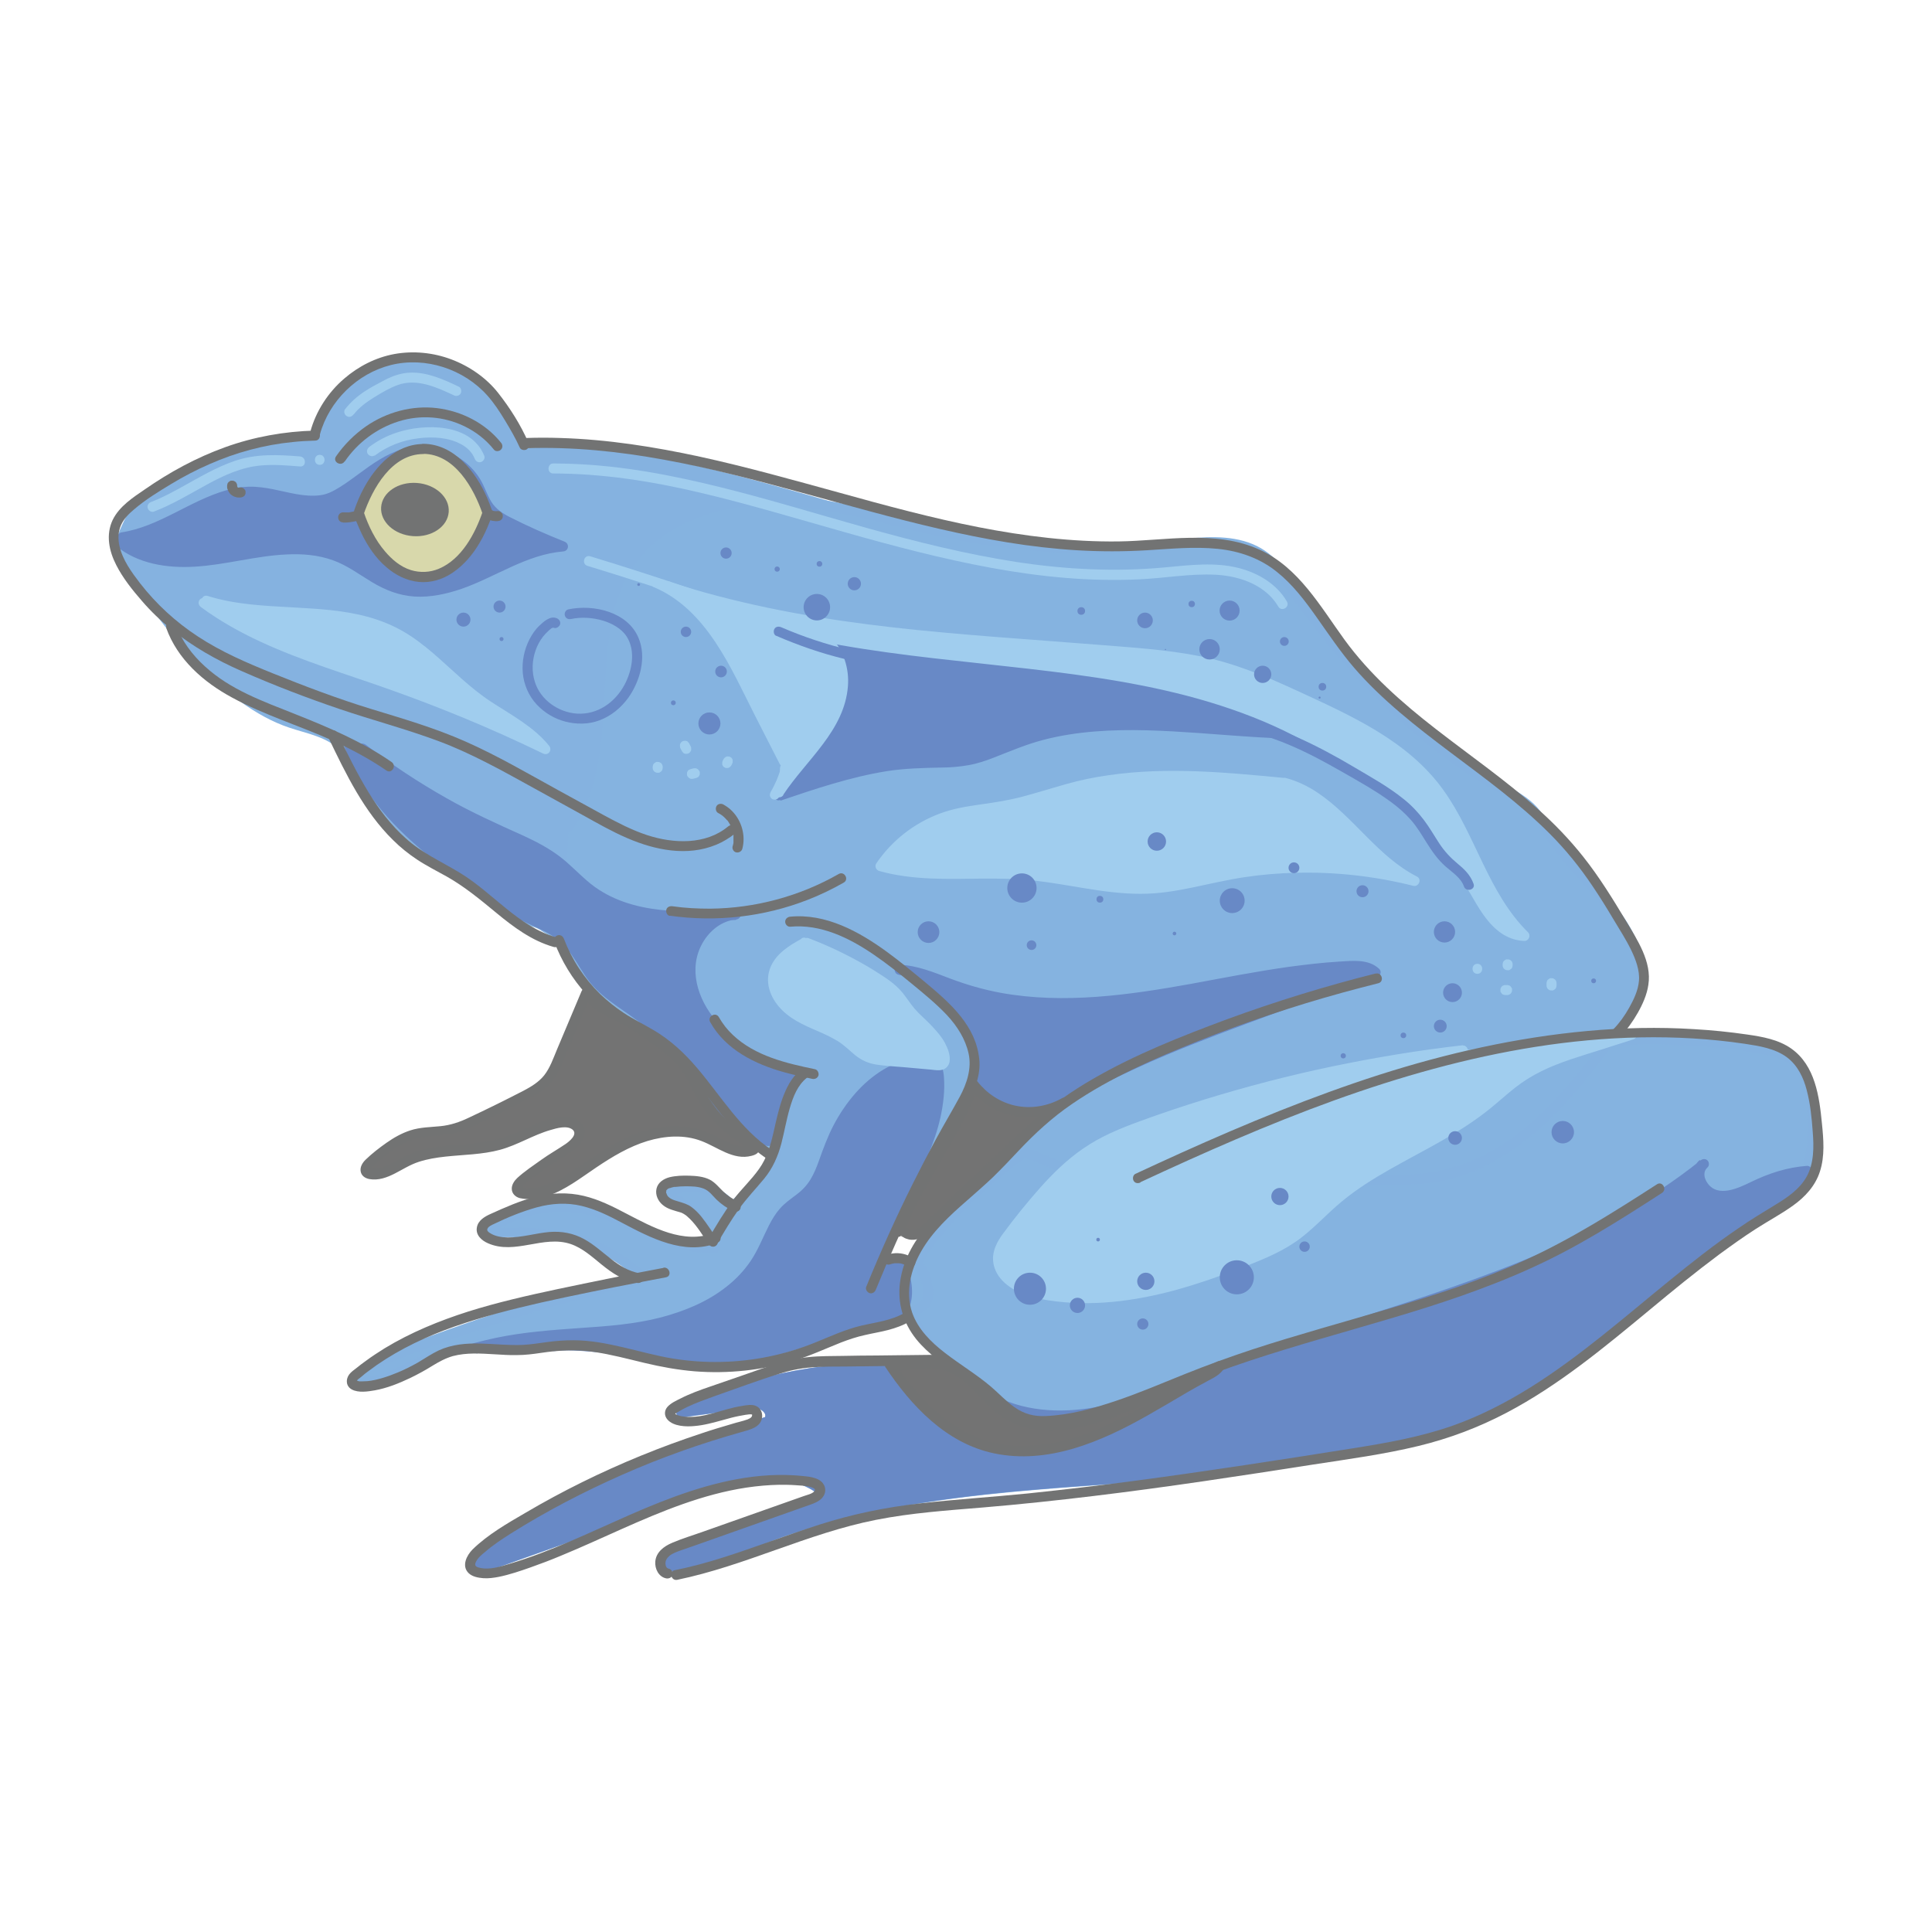 <svg viewBox="0 0 96.38 96.38" height="3.4cm" width="3.4cm" xmlns="http://www.w3.org/2000/svg" id="artwork">
  <path fill="#85b2e0" d="M17.65,18.83c-.69.98-1.57,1.76-1.93,2.9-2.95-.02-5.46,1.27-8.02,2.73-.55.32-1.11.69-1.39,1.27-.5,1.05-.8,1.55-.18,2.53,1.88,2.99,4.94,6.92,8.3,8.04.89.3,1.89.46,2.54,1.14.35.36.57.84.8,1.29,1.1,2.11,2.88,3.85,5,4.92,1.05.52,1.89,1.39,2.76,2.17.4.36,1.03.3,1.46.6,1.54,1.09,3.65.2,5.31-.7,2.51-1.37,5.02-2.73,7.53-4.1,1.32-.72,2.67-1.46,3.64-2.61,2.04-2.4,1.92-5.9,1.69-9.05-.08-1.04-.17-2.13-.73-3.01-.82-1.27-2.4-1.77-3.85-2.18-4.62-1.31-9.33-2.63-14.13-2.44-.29.01-.07.04-.29-.15-.25-.22-.2.02-.23-.32-.16-1.59-2.13-3.55-3.68-3.92s-3.22.06-4.59.87"></path>
  <g>
    <path fill="#85b3e0" d="M52.25,56.69c-2.32,1.64-4.42,3.31-6.07,5.63-.33.47-.6,1.34-.72,1.9-.38,1.73,1.18,3.22,2.58,4.3-4.74-.79-9.71-.1-14.05,1.94,1.05-.14,2.11-.28,3.16-.43.32-.04.65-.08.94.06s.46.54.27.79c-4.24,1.42-8.36,3.19-12.31,5.27-.92.49-1.92,1.1-2.18,2.11,3.63-1.29,7.26-2.59,10.88-3.88,1.1-.39,2.22-.79,3.39-.85s2.41.26,3.21,1.12c-2.74,1.06-5.48,2.13-8.22,3.19.87,1.04,3.46-.51,5.12-1.14,6.54-2.49,13.7-2.62,20.68-3.19s14.23-1.71,19.9-5.82c3.2-2.32,5.76-5.49,9.23-7.37.59-.32,1.21-.61,1.64-1.11.71-.82.75-2.01.75-3.09,0-1.18-.08-2.54-1.02-3.24-.44-.33-.99-.45-1.52-.55-5.65-1.04-11.47-.19-17.12.85-.41.08-.84.15-1.23.03-.35-.11-.63-.36-.93-.57-2.09-1.48-5.27-1.11-6.95.82"></path>
    <path fill="#85b2e0" d="M52.13,56.48c-1.79,1.27-3.55,2.62-5.01,4.28-.37.42-.72.86-1.05,1.31-.29.41-.48.86-.64,1.34s-.28.93-.27,1.41.15.94.37,1.37c.52,1.03,1.44,1.82,2.33,2.52l.24-.42c-1.87-.31-3.77-.4-5.66-.27-1.9.14-3.78.49-5.6,1.07-1.02.32-2.02.71-2.98,1.17-.11.05-.15.21-.1.31.05.12.17.16.29.14.86-.12,1.72-.23,2.58-.35.37-.05.79-.16,1.16-.09.21.04.51.26.34.5l.15-.11c-2.19.73-4.34,1.56-6.46,2.47s-4.16,1.86-6.16,2.96c-.87.48-1.78,1.11-2.06,2.13-.05.17.12.37.31.31,2.4-.86,4.81-1.71,7.21-2.57,1.21-.43,2.41-.86,3.62-1.29,1.11-.4,2.25-.81,3.43-.87,1.08-.05,2.22.24,2.99,1.05l.11-.42c-2.13.83-4.27,1.65-6.4,2.48-.61.24-1.22.47-1.82.71-.18.07-.24.27-.11.42.33.38.85.46,1.33.41.62-.07,1.21-.29,1.79-.52.62-.25,1.23-.54,1.85-.81.73-.31,1.49-.56,2.25-.8,3.35-1.05,6.84-1.56,10.33-1.89,3.45-.33,6.92-.48,10.37-.82,3.22-.32,6.44-.79,9.55-1.68s6-2.15,8.57-4.03c2.59-1.89,4.74-4.31,7.34-6.17.65-.47,1.33-.89,2.03-1.27s1.39-.76,1.8-1.46c.39-.66.49-1.43.52-2.18s.03-1.45-.08-2.16c-.1-.65-.33-1.31-.81-1.78-.6-.59-1.46-.72-2.25-.86-1.83-.31-3.69-.43-5.54-.41-3.72.04-7.4.62-11.05,1.29-.41.08-.87.2-1.29.09-.38-.1-.68-.39-1-.61-.54-.37-1.17-.63-1.81-.76-1.3-.28-2.68-.1-3.87.51-.57.29-1.08.69-1.51,1.16-.21.24.14.6.35.35.84-.95,2.04-1.51,3.3-1.63.63-.06,1.27-.01,1.88.16.64.18,1.19.49,1.73.88.35.25.7.44,1.14.47s.85-.08,1.27-.15c.9-.16,1.8-.32,2.7-.47,1.8-.29,3.61-.53,5.43-.67,1.81-.14,3.63-.17,5.44-.05.9.06,1.8.16,2.69.31.74.12,1.59.23,2.12.82.43.47.57,1.15.62,1.76.06.7.06,1.43,0,2.13s-.24,1.43-.74,1.95c-.53.55-1.29.84-1.95,1.22-2.71,1.59-4.87,3.92-7.26,5.92-1.2,1.01-2.47,1.91-3.84,2.67s-2.78,1.37-4.25,1.88c-2.98,1.04-6.09,1.63-9.21,2.02-3.32.41-6.66.58-9.99.84-3.45.27-6.91.62-10.29,1.41-1.61.37-3.22.83-4.75,1.46-.59.25-1.17.52-1.77.77-.56.24-1.13.46-1.73.56-.2.03-.46.05-.63,0-.2-.04-.32-.11-.45-.25l-.11.42c2.13-.83,4.27-1.65,6.4-2.48.61-.24,1.22-.47,1.82-.71.17-.07.25-.27.11-.42-.72-.76-1.74-1.12-2.76-1.19-1.18-.08-2.35.25-3.45.63-2.46.84-4.9,1.74-7.34,2.61-1.39.5-2.78.99-4.18,1.49l.31.31c.32-1.2,1.7-1.77,2.7-2.29,1.36-.7,2.73-1.36,4.12-1.99s2.8-1.21,4.22-1.75c.72-.27,1.44-.54,2.16-.79.35-.12.71-.24,1.06-.36.32-.11.38-.49.27-.78-.32-.84-1.36-.6-2.04-.5-.89.12-1.78.24-2.68.36l.19.46c3.35-1.57,7.08-2.33,10.78-2.22,1.03.03,2.07.13,3.09.3.11.02.22-.01.28-.11.05-.09.05-.24-.04-.3-.76-.59-1.52-1.24-2.05-2.06-.24-.37-.43-.79-.49-1.24s.04-.85.16-1.27c.13-.44.27-.89.53-1.28.28-.43.62-.84.96-1.23.68-.79,1.43-1.52,2.22-2.2.91-.78,1.87-1.49,2.85-2.18.26-.18.01-.62-.25-.43h0Z"></path>
  </g>
  <g>
    <path fill="#6889c6" d="M89.69,59.21c.21-.24.35-.51.46-.8-.87.06-1.76.33-2.54.7-.63.3-1.3.65-1.98.51-.68-.15-1.16-1.11-.62-1.55-7.01,5.63-16.31,7.24-24.68,10.51-1.77.69-3.52,1.46-5.38,1.83-1.86.37-3.88.3-5.54-.62-.71-.4-1.34-.94-2.08-1.28-.09-.04-.18-.07-.28-.11-4.44-.54-9.02.17-13.06,2.07l3.16-.43c.32-.04.65-.08.94.06.29.14.46.54.27.79-4.24,1.42-8.36,3.19-12.31,5.27-.92.49-1.92,1.1-2.18,2.11,3.63-1.29,7.26-2.59,10.88-3.88,1.1-.39,2.22-.79,3.39-.85,1.17-.06,2.41.26,3.21,1.12-2.74,1.06-5.48,2.13-8.22,3.19.87,1.04,3.46-.51,5.12-1.14,6.54-2.49,13.7-2.62,20.68-3.19,6.98-.56,14.23-1.71,19.9-5.81,3.2-2.32,5.76-5.49,9.23-7.37.59-.32,1.21-.61,1.64-1.11Z"></path>
    <path fill="#6889c6" d="M89.87,59.39c.23-.28.4-.58.52-.91.06-.15-.09-.33-.24-.32-.98.07-1.91.37-2.79.8-.62.3-1.66.81-2.18.06-.17-.24-.24-.56,0-.78.1-.09.09-.26,0-.35-.1-.1-.25-.08-.35,0-2.63,2.11-5.66,3.69-8.77,4.96-3.18,1.3-6.46,2.31-9.72,3.36-1.63.53-3.26,1.07-4.87,1.66-1.74.64-3.45,1.42-5.23,1.95-1.71.51-3.55.76-5.3.31-.42-.11-.83-.26-1.22-.46-.41-.21-.79-.47-1.17-.73s-.74-.5-1.15-.68c-.43-.19-.94-.19-1.41-.22-3.69-.29-7.46.28-10.89,1.67-.42.17-.83.35-1.24.54-.11.05-.15.21-.1.31.05.12.17.16.29.14.86-.12,1.72-.23,2.58-.35.37-.05.79-.16,1.16-.09.21.04.51.26.34.5l.15-.11c-2.19.73-4.34,1.56-6.46,2.47-2.09.9-4.16,1.86-6.16,2.96-.87.48-1.78,1.11-2.06,2.13-.05.17.12.37.31.31,2.4-.86,4.81-1.71,7.21-2.57,1.21-.43,2.41-.86,3.62-1.29,1.11-.4,2.25-.81,3.43-.87,1.08-.05,2.22.24,2.99,1.05l.11-.42c-2.13.83-4.27,1.65-6.4,2.48-.61.24-1.22.47-1.82.71-.18.07-.24.27-.11.42.44.51,1.18.47,1.78.33.8-.18,1.56-.53,2.3-.87.83-.37,1.66-.71,2.52-.99,1.05-.35,2.12-.65,3.2-.9,2.15-.5,4.33-.82,6.52-1.06s4.44-.39,6.67-.55c2.11-.15,4.22-.3,6.32-.55s4.04-.54,6.03-.99,3.87-1.02,5.72-1.8c1.85-.78,3.61-1.75,5.22-2.95s3.08-2.63,4.6-3.97c.75-.66,1.51-1.31,2.32-1.9.41-.3.82-.58,1.25-.85s.87-.5,1.31-.74.83-.5,1.15-.86c.21-.24-.14-.6-.35-.35-.32.37-.74.61-1.16.84s-.87.47-1.29.73c-.84.53-1.64,1.13-2.41,1.76-1.55,1.27-2.98,2.68-4.51,3.97s-3.17,2.36-4.95,3.23c-1.78.87-3.66,1.53-5.57,2.04s-3.91.88-5.89,1.15-4.05.45-6.08.6c-2.21.16-4.41.3-6.62.5s-4.37.46-6.53.86c-2.15.4-4.28.95-6.33,1.74-.75.29-1.47.65-2.21.95-.64.26-1.37.58-2.08.53-.23-.02-.43-.09-.59-.27l-.11.42c2.13-.83,4.27-1.65,6.4-2.48.61-.24,1.22-.47,1.82-.71.17-.07.25-.27.11-.42-.72-.76-1.74-1.12-2.76-1.19-1.18-.08-2.35.25-3.45.63-2.46.84-4.9,1.74-7.34,2.61-1.39.5-2.78.99-4.18,1.49l.31.31c.32-1.2,1.7-1.77,2.7-2.29,1.36-.7,2.73-1.36,4.12-1.99s2.8-1.21,4.22-1.75c.72-.27,1.44-.54,2.16-.79.35-.12.71-.24,1.06-.36.32-.11.38-.49.27-.78-.32-.85-1.36-.6-2.04-.5-.89.12-1.78.24-2.68.36l.19.46c3.36-1.58,7.1-2.32,10.81-2.2.45.01.9.04,1.34.08.22.02.45.03.67.07.23.04.45.18.65.29.8.46,1.5,1.05,2.36,1.4,1.65.68,3.51.65,5.23.28,1.89-.4,3.66-1.2,5.45-1.89,1.6-.62,3.22-1.17,4.85-1.71,3.26-1.07,6.55-2.06,9.75-3.31,3.15-1.22,6.23-2.7,8.96-4.71.34-.25.67-.5.99-.76l-.35-.35c-.65.55-.17,1.57.48,1.88,1.02.48,2.11-.36,3.03-.7.58-.21,1.18-.36,1.8-.41l-.24-.32c-.09.25-.22.49-.39.69-.21.25.15.6.35.35Z"></path>
  </g>
  <g>
    <path fill="#85b3e0" d="M28.16,45.53c-.05,2.9,2.32,5.2,4.51,7.1,1.95,1.7,3.91,3.41,6.07,4.85-.59,1.02-1.33,1.94-2.19,2.74-.74-1.01-2.27-1.31-3.34-.67,1.25.6,2.03,1.39,2.47,2.71-2.64.07-4.62-1.88-7.25-2.05-1.51-.1-3.06.32-4.23,1.29,4.14-.13,5.85.4,7.98,2.27-4.51.96-8.18,2.19-12.49,3.83-.57.22-2.02.72-1.89,1.32.71.06,1.46-.09,2.08-.45,3.68-2.13,7.23-1.67,10.9-1.26,1.76.2,3.52.58,5.29.49,1.36-.07,2.47-.16,3.79-.52,1.64-.44,3.5-1.15,5.14-1.59.42-.11.86-.24,1.16-.55s.07-1.5-.24-1.8c-.48-.45-1.33.31-1.9-.02-.58-.34-.07-.81.21-1.41.87-1.89,2.11-3.86,4.11-4.41,3.07-.85,5.85,2.01,8.95,2.71,3.15.71,6.34-.87,9.56-1.16,1.69-.16,3.41.04,5.07-.3,3.85-.78,6.53-4.18,8.85-7.35.37-.5.74-1.01.93-1.61.25-.79.14-1.67-.16-2.44-.81-2.14-2.86-3.53-4.1-5.45-.31-.48-.57-1-.97-1.41-.44-.46-1.03-.76-1.58-1.07-4.25-2.38-7.68-6.04-10.48-10.02-.4-.57-.8-1.15-1.36-1.56-1.27-.92-3-.71-4.56-.55-3.85.39-7.77.17-11.55-.66-2.68-.58-5.32-1.47-8.06-1.57-2.74-.1-5.7.74-7.32,2.95-2.75,3.75-.55,9.54-3.2,13.36"></path>
    <path fill="#85b2e0" d="M27.91,45.53c-.02,2.04,1.11,3.81,2.45,5.25.69.75,1.45,1.43,2.22,2.1.91.79,1.82,1.59,2.75,2.35,1.05.87,2.14,1.7,3.27,2.46l-.09-.34c-.58,1-1.3,1.9-2.15,2.69l.39.05c-.83-1.12-2.47-1.47-3.68-.76-.15.09-.17.35,0,.43.54.26,1.06.59,1.47,1.03s.69.97.88,1.53l.24-.32c-1.57.04-2.98-.69-4.39-1.28-.72-.3-1.47-.58-2.25-.7-.82-.13-1.66-.11-2.47.07-.93.2-1.8.62-2.54,1.22-.17.14-.03.43.18.43,2.21-.07,4.54-.04,6.47,1.18.47.3.91.65,1.33,1.02l.11-.42c-2.25.48-4.47,1.07-6.66,1.77-2.09.66-4.15,1.41-6.19,2.2-.4.16-.82.32-1.17.57-.31.21-.61.51-.53.92.02.11.14.18.24.18.68.05,1.38-.07,2-.37.33-.16.64-.35.97-.51s.67-.3,1.01-.43c1.26-.46,2.59-.69,3.94-.73s2.64.07,3.95.21c.71.08,1.41.15,2.12.25.76.11,1.52.22,2.28.3,1.44.14,2.91.07,4.34-.15s2.72-.66,4.04-1.1c.67-.22,1.35-.44,2.03-.64.61-.18,1.3-.28,1.79-.71.35-.31.31-.83.24-1.25s-.22-.93-.63-1.11c-.46-.2-.92.07-1.38.13-.16.02-.41,0-.48-.17-.06-.14.13-.4.21-.53.29-.51.52-1.06.81-1.57s.6-1,.97-1.45c.71-.87,1.63-1.56,2.75-1.77s2.22.09,3.23.52c1.11.46,2.16,1.08,3.25,1.57.54.25,1.1.47,1.67.63.65.18,1.33.26,2,.27,2.83.03,5.49-1.19,8.3-1.37,1.48-.1,2.98.02,4.45-.22,1.18-.19,2.3-.64,3.31-1.27,2.06-1.26,3.65-3.14,5.1-5.04.37-.49.74-.98,1.1-1.48.4-.55.75-1.15.86-1.83.21-1.31-.33-2.6-1.07-3.66-.69-.99-1.56-1.83-2.34-2.73-.4-.46-.77-.93-1.08-1.45-.35-.57-.68-1.14-1.21-1.57s-1.13-.71-1.7-1.05-1.11-.68-1.64-1.05c-1.06-.74-2.06-1.55-3-2.43-1.91-1.77-3.6-3.77-5.12-5.89-.38-.53-.74-1.1-1.2-1.57s-1-.78-1.61-.95c-1.22-.34-2.51-.15-3.74-.03-2.98.29-6.01.21-8.97-.24-1.47-.22-2.92-.55-4.36-.91s-2.87-.73-4.34-.93c-2.41-.34-4.97-.2-7.14,1.01-1,.56-1.87,1.36-2.47,2.34s-.9,2.03-1.08,3.12c-.37,2.27-.2,4.6-.65,6.86-.21,1.05-.56,2.05-1.17,2.93-.18.27.25.52.43.25,1.3-1.89,1.46-4.24,1.58-6.46s.15-4.53,1.32-6.45,3.41-2.94,5.61-3.2c2.75-.32,5.47.44,8.11,1.09,1.43.35,2.88.66,4.34.87,1.47.21,2.96.33,4.44.37s2.97-.02,4.45-.17c1.2-.12,2.48-.31,3.65.08.6.2,1.08.57,1.48,1.05s.77,1.05,1.15,1.57c.76,1.04,1.56,2.05,2.41,3.02,1.7,1.94,3.6,3.71,5.72,5.17.52.36,1.06.7,1.61,1.02s1.17.6,1.66,1.03.79,1.04,1.15,1.58c.33.5.71.97,1.1,1.42.78.89,1.63,1.71,2.29,2.7.69,1.03,1.21,2.36.8,3.6-.21.63-.64,1.16-1.03,1.69-.35.48-.71.95-1.07,1.42-.74.94-1.52,1.86-2.38,2.69s-1.73,1.52-2.75,2.06c-1.09.59-2.28.92-3.51,1.02-1.45.11-2.91,0-4.36.19s-2.75.55-4.12.86c-1.33.3-2.69.53-4.06.39-1.22-.12-2.35-.61-3.43-1.14-2-.99-4.23-2.38-6.55-1.68-1.09.33-1.99,1.08-2.68,1.96-.36.46-.68.96-.96,1.47s-.51,1.04-.79,1.55c-.12.21-.26.45-.25.7.01.27.2.49.43.6.47.23.95-.02,1.42-.1.16-.03.32-.03.43.11-.02-.03.03.05.04.06.02.04.04.07.06.11.04.1.07.2.1.3.06.22.09.44.07.66,0,.08-.02.15-.05.23.01-.04-.04.06,0,.02-.04.05-.1.1-.15.14-.25.18-.56.27-.86.35-.31.09-.63.17-.94.27-.67.21-1.34.43-2.01.65-1.31.43-2.63.86-4,1.04-1.44.18-2.89.22-4.34.06-.75-.09-1.5-.2-2.25-.3-.68-.09-1.37-.16-2.06-.23-2.63-.27-5.32-.35-7.83.59-.66.25-1.27.57-1.9.9-.57.3-1.22.42-1.86.36l.24.18c.01.05,0-.04,0-.02,0,.02.01-.04.02-.06-.01.04.02-.03.02-.04.02-.04.02-.03.05-.07.11-.11.23-.19.36-.27.31-.18.64-.32.97-.44.96-.37,1.92-.73,2.89-1.07,2.04-.74,4.11-1.41,6.2-1.98,1.22-.33,2.46-.63,3.69-.89.18-.04.25-.3.11-.42-.77-.68-1.61-1.28-2.56-1.68s-2.07-.58-3.14-.65c-.81-.05-1.63-.04-2.45-.02l.18.43c1.24-1.01,2.95-1.41,4.52-1.16,1.51.24,2.85,1.03,4.27,1.54.8.29,1.64.48,2.5.46.15,0,.29-.16.24-.32-.21-.63-.53-1.22-.98-1.72s-1.01-.85-1.6-1.14v.43c.95-.57,2.33-.32,3,.58.1.13.26.17.39.05.88-.81,1.63-1.76,2.23-2.79.07-.12.02-.27-.09-.34-1.96-1.31-3.75-2.84-5.53-4.38-1.49-1.3-3.06-2.63-4.07-4.36-.53-.91-.87-1.93-.85-3,0-.32-.5-.32-.5,0h0Z"></path>
  </g>
  <g>
    <path fill="#a0cdee" d="M73,52.39c-5.41.62-10.75,1.87-15.87,3.71-.83.3-1.65.61-2.41,1.05-1.76,1.03-3.06,2.68-4.31,4.3-.3.39-.61.81-.63,1.3-.04,1,1.1,1.59,2.08,1.79,3.47.71,7.06-.36,10.35-1.68.85-.34,1.71-.7,2.45-1.24.69-.5,1.26-1.14,1.9-1.69,2.24-1.96,5.21-2.89,7.54-4.75.62-.5,1.19-1.06,1.85-1.5.97-.65,2.11-1.01,3.22-1.36.75-.24,1.5-.48,2.25-.72"></path>
    <path fill="#a0cdee" d="M73,52.14c-2.2.25-4.38.61-6.54,1.06-2.16.45-4.3,1.01-6.41,1.66-1.06.33-2.11.68-3.15,1.06s-1.99.77-2.87,1.38c-.8.55-1.5,1.23-2.14,1.95s-1.28,1.51-1.86,2.3c-.28.38-.52.83-.49,1.31.02.39.2.75.47,1.03.6.62,1.48.85,2.3.98,2.13.33,4.3.04,6.36-.52,1.04-.29,2.06-.64,3.07-1.03s1.99-.76,2.86-1.35,1.56-1.4,2.37-2.06c.74-.61,1.56-1.12,2.39-1.59,1.69-.96,3.47-1.79,4.99-3.03.41-.33.8-.69,1.22-1.02s.85-.6,1.32-.83c.95-.47,1.99-.76,2.99-1.08.53-.17,1.07-.34,1.6-.51.31-.1.17-.58-.13-.48-1.04.33-2.09.65-3.13,1-.96.33-1.91.72-2.73,1.33s-1.52,1.3-2.35,1.87c-.78.54-1.62,1-2.45,1.45s-1.68.9-2.48,1.4-1.59,1.09-2.3,1.76c-.38.36-.75.72-1.15,1.05s-.82.58-1.27.81c-.92.47-1.91.83-2.88,1.18-1.97.71-4.03,1.26-6.14,1.31-.97.02-2-.03-2.94-.31-.61-.18-1.42-.58-1.51-1.29-.05-.46.25-.88.51-1.23.29-.38.59-.76.89-1.13.59-.73,1.21-1.45,1.92-2.08.74-.67,1.57-1.2,2.49-1.6.98-.43,2-.76,3.01-1.1,2.05-.68,4.13-1.26,6.23-1.75,2.1-.49,4.23-.88,6.36-1.18.52-.07,1.04-.14,1.55-.2.13-.02.25-.1.25-.25,0-.12-.11-.27-.25-.25h0Z"></path>
  </g>
  <g>
    <path fill="#6889c6" d="M44.85,48.39c.99.03,1.91.49,2.85.82,3.11,1.12,6.53.96,9.8.46,3.27-.5,6.5-1.31,9.8-1.46.46-.02.97,0,1.3.31-2.5.84-4.99,1.74-7.46,2.67-.65.25-1.3.5-1.94.75-2.5.96-5.27,2.44-7.77,3.4-.44.17-.62-.17-1.09-.19s-.96-.28-1.1-.72c-.08-.25-.3-.03-.3-.29.04-1.89-1.27-3.87-2.72-5.09"></path>
    <path fill="#6889c6" d="M44.85,48.64c.77.03,1.49.32,2.2.59s1.46.52,2.22.69c1.51.33,3.07.42,4.61.36,3.23-.13,6.37-.89,9.55-1.4.9-.14,1.81-.27,2.72-.35.44-.04.89-.08,1.33-.08.32,0,.69.01.94.25l.11-.42c-1.92.65-3.83,1.32-5.73,2.03-1.81.67-3.63,1.33-5.4,2.11s-3.4,1.59-5.13,2.32c-.2.08-.4.17-.61.25-.15.06-.35.18-.52.15-.13-.02-.26-.1-.39-.15-.19-.07-.37-.06-.56-.1-.17-.03-.33-.09-.46-.2-.15-.12-.2-.26-.28-.42-.05-.1-.19-.23-.32-.22-.08,0,.06.12.08.09.01-.02,0-.12,0-.14,0-.11,0-.23-.02-.34-.18-1.87-1.37-3.59-2.77-4.79-.24-.21-.6.14-.35.35,1.25,1.07,2.33,2.55,2.6,4.21.03.19.04.39.05.59,0,.18,0,.38.19.47,0,0,.16.06.17.05-.01.03-.07-.11-.04,0,.02.05.04.11.07.16.09.17.23.31.39.42s.34.19.52.23.37.03.55.09c.15.05.29.13.44.17.19.05.38.02.56-.05,1.77-.68,3.48-1.52,5.2-2.31,1.77-.81,3.59-1.5,5.41-2.18,1.92-.72,3.85-1.41,5.78-2.07.24-.08.48-.16.73-.25.17-.06.26-.28.11-.42-.54-.5-1.32-.4-1.99-.36-.84.05-1.67.15-2.5.26-1.64.23-3.26.55-4.89.85-3.11.56-6.34,1.02-9.49.45-.86-.16-1.7-.4-2.52-.71s-1.65-.66-2.54-.69c-.32-.01-.32.49,0,.5h0Z"></path>
  </g>
  <g>
    <path fill="#6889c6" d="M23.71,67.28c2.64-.73,4.5-.64,7.23-.92s5.64-1.3,6.98-3.69c.45-.81.71-1.75,1.38-2.38.3-.29.68-.49.97-.79.56-.56.78-1.35,1.05-2.09.78-2.15,2.47-4.24,4.75-4.41.18-.01.36-.01.51.08.22.14.28.43.3.69.23,3.29-2.42,6.29-3.01,9.53.47.15.65-.26,1.12-.11.34.79.51,1.89-.16,2.44s-2.42.74-3.26.95c-2.84.72-4.69,1.7-7.58,1.26-1.57-.24-4.76-.83-6.33-.66"></path>
    <path fill="#6889c6" d="M23.78,67.52c1.37-.38,2.76-.57,4.17-.67s2.78-.15,4.14-.4c2.34-.41,4.8-1.46,6.02-3.62.33-.57.54-1.21.89-1.77.17-.28.38-.53.64-.74.28-.23.59-.42.84-.68.48-.5.72-1.15.94-1.79.21-.59.44-1.16.75-1.7.59-1.03,1.41-1.98,2.49-2.52.25-.12.51-.22.78-.29s.6-.15.87-.1.3.41.31.64c.02.32,0,.64-.03.96-.14,1.3-.67,2.53-1.2,3.71s-1.16,2.43-1.55,3.72c-.09.31-.17.63-.23.95-.02.13.04.27.17.31.21.06.42.05.63-.03.17-.06.31-.13.49-.08l-.15-.11c.22.52.4,1.22.16,1.76-.2.48-.75.64-1.22.77-.59.17-1.19.27-1.79.39-.69.14-1.37.35-2.05.55-1.4.42-2.8.87-4.27.9-1.29.03-2.57-.28-3.84-.47-.74-.11-1.49-.21-2.24-.28-.62-.05-1.25-.09-1.86-.03-.13.01-.25.1-.25.25,0,.12.11.26.25.25.62-.07,1.25-.02,1.86.03.72.06,1.44.16,2.15.26,1.44.21,2.88.56,4.34.46,1.67-.11,3.24-.7,4.84-1.15.67-.19,1.35-.33,2.03-.47.63-.13,1.3-.26,1.86-.58.72-.41.86-1.22.74-1.98-.03-.2-.09-.4-.15-.6-.03-.1-.07-.2-.12-.3-.06-.12-.15-.16-.28-.18-.19-.03-.37,0-.55.07-.16.06-.29.12-.46.07l.17.31c.5-2.7,2.25-4.95,2.85-7.62.14-.65.22-1.32.17-1.98-.02-.3-.09-.64-.33-.84-.29-.24-.67-.2-1.01-.15-1.22.17-2.28.88-3.08,1.79-.42.48-.78,1.01-1.08,1.58s-.53,1.2-.75,1.82c-.11.31-.24.62-.41.9s-.4.53-.68.74c-.3.23-.61.44-.85.72-.22.25-.39.54-.54.83-.3.59-.54,1.22-.91,1.77-.33.49-.74.92-1.2,1.28-.95.76-2.11,1.23-3.28,1.54-1.32.34-2.68.44-4.04.53-1.4.1-2.81.2-4.19.49-.38.08-.75.17-1.12.27-.31.09-.18.57.13.48h0Z"></path>
  </g>
  <g>
    <path fill="#6889c6" d="M38.87,39.7c2.26-.77,4.56-1.54,6.94-1.63.85-.03,1.72.02,2.55-.15.81-.17,1.56-.54,2.33-.83,4.74-1.78,10.02-.34,15.08-.46-1.89-1.34-4.22-1.88-6.48-2.38-6.08-1.35-12.2-2.71-18.42-2.86-.46-.01-1.02.04-1.23.45-.11.23-.08.5-.04.74.23,1.24.75,2.55.22,3.69-.15.33-.39.62-.5.97s-.04.8.29.96"></path>
    <path fill="#6889c6" d="M38.94,39.94c1.74-.59,3.49-1.18,5.3-1.47.9-.14,1.8-.16,2.71-.18.46,0,.92-.04,1.37-.12s.86-.22,1.27-.38c.82-.32,1.61-.66,2.46-.88.84-.22,1.7-.35,2.57-.42,1.73-.14,3.48-.04,5.21.08,1.98.14,3.96.33,5.95.28.26,0,.32-.33.13-.47-1.76-1.25-3.88-1.81-5.96-2.28-2.36-.53-4.72-1.06-7.09-1.52s-4.79-.87-7.21-1.14c-1.21-.14-2.43-.24-3.64-.29-.53-.03-1.09-.09-1.63-.02-.45.06-.89.26-1.02.73-.07.25-.04.51,0,.76.05.27.12.54.18.82.12.53.26,1.07.26,1.62,0,.26-.02.52-.09.77s-.2.48-.33.7c-.24.41-.46.88-.3,1.36.07.21.21.39.41.5.28.16.53-.28.25-.43-.37-.2-.18-.72-.03-1,.12-.21.25-.42.35-.64.11-.24.18-.49.21-.76.14-1.07-.26-2.1-.44-3.13-.03-.2-.06-.43.08-.6.11-.13.31-.18.47-.21.21-.03.42-.02.64-.02.29,0,.59.02.88.03,1.17.05,2.33.15,3.49.27,2.32.25,4.63.63,6.92,1.08,2.3.45,4.59.95,6.87,1.46,1.99.44,4.03.89,5.8,1.94.22.13.44.27.65.42l.13-.47c-3.54.08-7.06-.59-10.6-.4-1.75.09-3.46.42-5.08,1.09-.83.34-1.65.65-2.55.72-.93.06-1.86.02-2.79.13-2.05.24-4.01.9-5.95,1.56-.3.1-.17.59.13.48h0Z"></path>
  </g>
  <g>
    <path fill="#6889c6" d="M18.07,37.35c2.13,1.65,4.46,3.04,6.93,4.14.95.42,1.94.81,2.77,1.45.57.44,1.05.99,1.62,1.42,2.02,1.54,4.8,1.44,7.33,1.27-1.32.1-2.3,1.46-2.3,2.78s.8,2.54,1.81,3.4,2.23,1.42,3.4,2.03c-.53.82-.65,1.57-1.18,2.39-.08.12.29,1.25-.67.39-.41-.37-1.07-.02-1.46-.42-1.53-1.55-2.35-3.73-4.01-5.15-.86-.74-1.93-1.25-2.65-2.13-.57-.68-.9-1.55-1.57-2.13-.56-.49-1.3-.73-1.97-1.07-.65-.32-1.25-.74-1.84-1.16-2.81-1.97-5.78-4.16-6.88-7.41"></path>
    <path fill="#6889c6" d="M17.89,37.53c2.31,1.78,4.81,3.23,7.48,4.4.65.29,1.31.58,1.91.97s1.06.9,1.59,1.36c.98.86,2.18,1.35,3.46,1.56,1.45.24,2.93.17,4.39.07v-.5c-1.53.13-2.6,1.66-2.55,3.13.06,1.72,1.28,3.12,2.63,4.04.85.58,1.79,1.03,2.7,1.5l-.09-.34c-.34.54-.55,1.14-.82,1.72-.06.14-.13.27-.21.41-.06.11-.16.22-.19.34-.02.09,0,.2,0,.29,0,.05,0,.11,0,.16,0,.03,0,.05,0,.07,0,.07,0-.02,0,.03s-.02.03,0,0c.01-.01.01-.03.06-.05,0,0,.08-.02.05-.01-.02,0,.03.02.02,0,0,0-.03,0-.04-.01-.02,0,.02,0-.02-.01-.21-.12-.36-.32-.59-.41s-.49-.09-.73-.1c-.1,0-.21-.01-.3-.05-.11-.05-.19-.15-.27-.23-.19-.2-.37-.42-.55-.64-.34-.43-.64-.89-.95-1.35-.61-.93-1.22-1.89-2.01-2.68s-1.85-1.31-2.67-2.09-1.18-1.95-2.1-2.65c-.47-.36-1.03-.58-1.57-.83-.58-.27-1.11-.6-1.63-.96-.93-.64-1.85-1.29-2.74-1.99-1.69-1.33-3.3-2.87-4.21-4.85-.11-.24-.21-.49-.29-.75-.1-.3-.59-.17-.48.13.73,2.14,2.27,3.86,3.98,5.29.88.74,1.81,1.41,2.74,2.07.51.36,1.03.73,1.57,1.05s1.13.55,1.69.83c.53.27.96.61,1.31,1.1s.61.99.97,1.45c.74.93,1.83,1.44,2.72,2.2s1.51,1.71,2.13,2.66c.31.48.63.96.97,1.42.17.23.35.45.53.67.18.2.36.45.61.57s.51.11.77.13c.1,0,.21.01.31.04.12.04.2.13.3.21.15.12.33.26.54.27.18,0,.32-.1.37-.26.07-.19.05-.44.02-.63,0-.05-.01.04-.01.04v.02s.02-.05.04-.08c.02-.03.04-.07.06-.1.09-.15.17-.3.24-.46.14-.29.25-.59.38-.88s.28-.59.45-.87c.07-.11.03-.28-.09-.34-1.44-.75-2.99-1.44-4.06-2.7-.91-1.07-1.4-2.6-.65-3.89.35-.6.95-1.09,1.66-1.15.32-.03.32-.52,0-.5-2.41.16-5.22.32-7.24-1.27-.55-.44-1.02-.97-1.58-1.39s-1.18-.74-1.81-1.03c-1.29-.58-2.58-1.16-3.81-1.86-1.4-.79-2.75-1.68-4.02-2.66-.11-.08-.25-.1-.35,0-.09.09-.11.27,0,.35h0Z"></path>
  </g>
  <g>
    <path fill="#6889c6" d="M6.09,26.78c2-.28,3.91-1.96,5.92-2.24,1.62-.22,3.37.94,4.78.13,1.24-.72,2.28-1.87,3.68-2.12,1.3-.24,2.71.45,3.33,1.62.22.41.35.88.65,1.23.27.32.65.52,1.03.7.85.42,1.71.8,2.59,1.15-1.45.11-2.75.85-4.07,1.45s-2.81,1.08-4.2.66c-1.06-.32-1.91-1.13-2.93-1.56-1.73-.72-3.7-.28-5.54.04-1.85.32-3.95.43-5.39-.78"></path>
    <path fill="#6889c6" d="M6.16,27.02c1.66-.24,3.06-1.28,4.59-1.88.38-.15.78-.27,1.18-.34.37-.06.75-.05,1.12,0,.8.11,1.57.36,2.37.4.37.02.75-.02,1.1-.14.38-.14.73-.38,1.06-.61.64-.45,1.25-.96,1.95-1.32.66-.34,1.39-.49,2.12-.32.68.16,1.33.55,1.74,1.13.26.36.4.79.61,1.18.24.45.6.77,1.04,1.01.95.52,1.97.94,2.98,1.34l.07-.49c-1.61.14-3,.97-4.46,1.6-.73.31-1.5.58-2.3.65s-1.47-.07-2.15-.42-1.24-.79-1.9-1.12c-.69-.34-1.45-.51-2.22-.54-1.56-.07-3.06.37-4.6.55s-3.15.16-4.34-.83c-.25-.2-.6.15-.35.35,1.1.91,2.55,1.13,3.94,1.05,1.54-.09,3.04-.54,4.58-.61.78-.04,1.57.02,2.32.29.7.25,1.3.7,1.93,1.08.66.4,1.36.68,2.14.73s1.61-.13,2.36-.39c1.69-.59,3.23-1.71,5.05-1.86.29-.02.33-.39.07-.49-.92-.37-1.84-.77-2.72-1.22-.37-.19-.71-.41-.93-.77s-.34-.77-.56-1.13c-.79-1.29-2.45-1.93-3.9-1.49-.78.24-1.46.72-2.11,1.2-.32.23-.63.47-.97.68s-.65.38-1.03.42c-.77.09-1.55-.15-2.3-.3-.4-.08-.82-.14-1.23-.13s-.78.08-1.16.19c-1.8.52-3.33,1.81-5.2,2.09-.13.02-.21.19-.17.31.04.14.17.19.31.17h0Z"></path>
  </g>
  <g>
    <path fill="#d8d8ab" d="M21.1,22.4c-1.38,0-2.57,1.29-3.21,3.2.65,1.9,1.84,3.2,3.21,3.2s2.57-1.29,3.21-3.2c-.65-1.9-1.84-3.2-3.21-3.2Z"></path>
    <path fill="#727373" d="M21.1,22.15c-1.35.01-2.35,1.09-2.95,2.2-.19.35-.34.71-.47,1.08-.04.13-.04.21,0,.33.03.1.07.2.11.29.08.19.16.38.25.57.3.62.7,1.22,1.23,1.67.46.4,1.01.68,1.62.74s1.2-.13,1.69-.46c.56-.38,1-.9,1.34-1.48.2-.33.36-.68.5-1.04.08-.19.19-.4.12-.6s-.15-.41-.24-.62c-.57-1.3-1.64-2.68-3.19-2.69-.32,0-.32.5,0,.5,1.58.01,2.53,1.72,2.97,3.01v-.13c-.38,1.11-1.05,2.37-2.18,2.85-.45.19-.94.21-1.4.07-.52-.16-.95-.53-1.29-.93-.49-.57-.83-1.27-1.07-1.98v.13c.45-1.3,1.4-3,2.97-3.01.32,0,.32-.5,0-.5Z"></path>
    <ellipse fill="#727373" transform="translate(-6.15 44.24) rotate(-85.86)" ry="1.69" rx="1.33" cy="25.42" cx="20.71"></ellipse>
  </g>
  <path fill="#727373" d="M15.96,21.67c.46-1.67,1.86-3.04,3.54-3.46,1.73-.43,3.64.2,4.82,1.53.33.37.61.8.87,1.23s.53.89.74,1.36c.05.12.24.15.34.09.13-.08.14-.22.09-.34-.38-.88-.92-1.73-1.51-2.48s-1.43-1.33-2.33-1.67-1.89-.44-2.84-.27c-.93.17-1.79.61-2.5,1.22-.81.69-1.42,1.63-1.7,2.66-.09.31.4.44.48.13h0Z"></path>
  <path fill="#727373" d="M17.2,23.02c.64-.94,1.6-1.66,2.69-2s2.25-.25,3.27.24c.58.28,1.08.67,1.48,1.17.08.11.27.09.35,0,.1-.1.09-.25,0-.35-.78-.97-1.96-1.57-3.19-1.72-1.24-.15-2.51.2-3.53.9-.59.41-1.1.92-1.51,1.51-.18.27.25.52.43.25h0Z"></path>
  <path fill="#727373" d="M11.33,24.2s0,.04,0,.07c0,.04,0,.09.02.13s.03.08.05.12.05.07.07.1c.01.02.03.03.05.05.03.03.07.05.1.07s.08.04.12.05c.02,0,.04.01.06.02.03,0,.07.01.1.01.01,0,.02,0,.04,0,.04,0,.09,0,.13-.02.03,0,.06-.02.09-.04.03-.02.05-.04.06-.07.02-.03.03-.06.03-.09,0-.03,0-.07,0-.1l-.03-.06s-.05-.07-.09-.09l-.06-.03s-.09-.01-.13,0c-.02,0-.03,0-.05.01h.07s-.05,0-.08,0h.07s-.06,0-.09-.01l.06.03s-.06-.03-.08-.05l.05.04s-.05-.04-.07-.07l.04.05s-.03-.05-.04-.07l.03.06s-.02-.05-.02-.08v.07s0-.04,0-.07c0-.03,0-.07-.02-.1-.01-.03-.03-.06-.05-.08-.02-.02-.05-.04-.08-.05-.03-.02-.06-.02-.1-.02h-.07s-.08.04-.11.07l-.04.05s-.03.08-.03.13h0Z"></path>
  <path fill="#727373" d="M15.72,21.48c-1.53.04-3.05.31-4.49.83s-2.76,1.24-4,2.1c-.6.41-1.28.85-1.61,1.53-.35.74-.18,1.55.18,2.25.33.65.81,1.25,1.29,1.8.44.51.93.98,1.45,1.4,1.07.86,2.26,1.54,3.52,2.09,1.59.7,3.23,1.33,4.88,1.89s3.33,1,4.96,1.61,3.18,1.48,4.72,2.33c.81.45,1.62.89,2.43,1.34.74.41,1.47.83,2.24,1.16,1.39.6,2.99.93,4.44.33.34-.14.65-.33.94-.56.25-.2-.11-.56-.35-.35-1.12.93-2.73.86-4.04.43-.76-.25-1.47-.62-2.17-1-.76-.41-1.52-.84-2.28-1.25-1.51-.83-3.01-1.71-4.59-2.41s-3.15-1.15-4.75-1.64-3.27-1.12-4.88-1.77c-1.29-.52-2.57-1.07-3.74-1.84-1.1-.72-2.07-1.61-2.88-2.65-.43-.56-.87-1.16-1.03-1.86-.08-.35-.07-.72.08-1.05s.39-.56.65-.78c.56-.48,1.21-.88,1.84-1.26s1.26-.71,1.93-1c1.31-.58,2.72-.96,4.15-1.1.37-.04.74-.06,1.11-.07.32,0,.32-.51,0-.5h0Z"></path>
  <path fill="#6889c6" d="M27.77,30.84c-.32-.13-.64.16-.86.37s-.37.44-.5.69c-.26.51-.38,1.1-.33,1.67s.29,1.14.69,1.57.9.72,1.44.86,1.15.14,1.68-.06c.6-.22,1.09-.63,1.46-1.14.58-.82.91-2,.51-2.96-.53-1.31-2.24-1.71-3.51-1.44-.13.03-.21.18-.17.31.04.14.17.2.31.17.52-.11,1.08-.07,1.59.08.45.14.92.39,1.18.79.46.72.28,1.69-.11,2.42-.47.87-1.34,1.49-2.36,1.43-.93-.06-1.83-.68-2.11-1.59-.16-.51-.14-1.06.04-1.57.08-.24.21-.47.36-.67.08-.1.17-.2.27-.29.07-.06.19-.2.28-.16.12.05.27-.06.31-.17.04-.14-.05-.26-.17-.31h0Z"></path>
  <path fill="#727373" d="M35.83,40.56c.06.03.13.07.18.11.02.01.06.05,0,0,.01.01.03.02.04.03.03.02.05.05.08.07.05.05.1.1.15.16.01.01.02.04-.01-.02,0,0,.01.01.02.02,0,.01.02.03.03.04.02.03.04.06.06.1.04.06.07.13.1.19,0,.02.03.08,0,0,0,.01.01.03.02.04.01.04.03.07.04.11.02.07.04.14.05.21,0,.02,0,.03,0,.05,0,.03,0-.06,0-.03,0,0,0,.02,0,.03,0,.04,0,.08,0,.11,0,.08,0,.16,0,.24,0,0,0,.02,0,.03,0,.03,0-.06,0-.02,0,.02,0,.04-.01.06,0,.04-.02.08-.03.12-.04.13.04.28.17.31s.27-.04.31-.17c.18-.66-.03-1.4-.5-1.88-.13-.14-.29-.25-.45-.34-.12-.06-.28-.03-.34.09-.06.12-.03.28.09.34h0Z"></path>
  <path fill="#727373" d="M8.29,31.32c.56,1.57,1.86,2.71,3.29,3.48,1.6.87,3.36,1.4,5.02,2.15.93.43,1.84.91,2.68,1.49.27.18.52-.25.25-.43-1.48-1.02-3.13-1.72-4.79-2.38s-3.24-1.22-4.51-2.38c-.63-.57-1.16-1.27-1.45-2.07-.11-.3-.59-.17-.48.13h0Z"></path>
  <path fill="#727373" d="M16.39,36.81c.87,1.81,1.77,3.68,3.22,5.1.36.36.76.68,1.18.96.48.32,1,.58,1.5.86.9.51,1.67,1.15,2.47,1.81.86.71,1.77,1.39,2.86,1.7.31.09.44-.39.13-.48-1.9-.54-3.17-2.23-4.81-3.22-.92-.56-1.9-.99-2.7-1.72-.73-.65-1.33-1.44-1.84-2.27-.59-.96-1.08-1.97-1.57-2.98-.14-.29-.57-.04-.43.25h0Z"></path>
  <path fill="#727373" d="M27.65,46.98c.36.96.9,1.85,1.59,2.61s1.58,1.39,2.52,1.9c.48.26.95.53,1.38.87.37.3.72.64,1.04.99.64.71,1.2,1.49,1.79,2.23.67.84,1.4,1.64,2.3,2.23.27.18.52-.26.25-.43-1.57-1.03-2.55-2.7-3.75-4.11-.63-.74-1.34-1.4-2.18-1.89-.49-.29-1.01-.54-1.49-.86-.41-.27-.79-.58-1.15-.92-.8-.78-1.42-1.72-1.82-2.77-.05-.13-.17-.21-.31-.17-.12.03-.22.18-.17.31h0Z"></path>
  <g>
    <path fill="#737373" d="M29.26,49.52l-1.38,3.29c-.15.37-.31.74-.57,1.05-.36.44-.89.7-1.4.95-.67.33-1.34.66-2.01.99-.47.23-.95.47-1.47.57-.54.11-1.11.08-1.65.2-.89.21-1.62.82-2.31,1.42-.15.13-.31.35-.17.5.05.05.12.07.18.08.64.12,1.21-.34,1.79-.63,1.47-.73,3.25-.39,4.81-.88.98-.3,1.87-.93,2.89-1.05.34-.04.75.02.89.33.18.42-.28.81-.67,1.05-.76.45-1.48.96-2.17,1.52-.17.14-.34.4-.18.54.05.04.12.06.18.07,1.01.18,1.99-.41,2.84-1,.94-.64,1.89-1.31,2.95-1.71s2.29-.54,3.34-.1c.8.33,1.63.98,2.43.65.11-.04,0-.2-.09-.25-1.05-.57-1.94-1.44-2.53-2.47-.29-.51-.51-1.06-.87-1.52-.27-.34-.6-.62-.94-.89-.79-.61-1.63-1.16-2.52-1.61-.45-.23-.94-.47-1.23-.89"></path>
    <path fill="#727373" d="M29.01,49.45l-1.23,2.92c-.18.43-.34.9-.63,1.27-.27.34-.65.57-1.03.77-.91.47-1.84.93-2.76,1.36-.44.21-.89.36-1.38.41s-1.02.05-1.51.21c-.43.14-.82.36-1.19.62s-.73.54-1.05.85c-.15.15-.27.35-.24.56.03.23.22.36.44.4.45.08.88-.08,1.27-.28s.76-.44,1.19-.58.87-.21,1.32-.26c.91-.1,1.84-.1,2.73-.34s1.65-.74,2.53-.99c.3-.09.81-.24,1.09-.02.29.24-.18.61-.36.73-.4.27-.81.5-1.2.78s-.83.57-1.19.9c-.15.14-.28.33-.28.54,0,.24.18.41.4.47.45.1.93.04,1.36-.1.91-.3,1.68-.91,2.47-1.44s1.62-1.03,2.54-1.31c.87-.26,1.83-.33,2.69,0,.8.3,1.59.98,2.5.74.21-.05.43-.16.39-.42-.04-.21-.21-.32-.39-.42-.38-.22-.73-.47-1.05-.76-.66-.59-1.14-1.3-1.54-2.09-.22-.43-.45-.84-.77-1.2s-.68-.64-1.06-.92c-.78-.59-1.62-1.1-2.49-1.55-.35-.18-.73-.38-.96-.71-.18-.26-.62-.01-.43.25.43.61,1.14.87,1.77,1.22.7.39,1.38.84,2.01,1.33.3.23.59.48.84.76s.43.63.6.96c.34.66.7,1.28,1.2,1.82.26.29.55.55.87.79.16.12.32.24.5.35.09.05.17.11.26.16.03.02.06.03.09.05.12.07,0,.02.07-.08l.09-.09c-.26.14-.62.06-.88-.02-.33-.11-.63-.28-.94-.44-.64-.32-1.31-.49-2.04-.48-1.49.03-2.84.75-4.05,1.55-.62.41-1.21.87-1.87,1.2-.3.15-.62.28-.95.33-.17.03-.34.03-.51.02-.05,0-.17-.05-.21-.03-.03.01,0,.04,0,.03,0,0,.05-.1.05-.1.09-.13.24-.22.37-.32.16-.12.32-.24.48-.36.3-.22.61-.43.93-.64.48-.31,1.33-.69,1.3-1.38-.03-.74-.87-.81-1.43-.71-.7.12-1.33.46-1.97.74s-1.28.45-1.97.52-1.43.1-2.13.21-1.31.34-1.92.68c-.28.16-.58.34-.91.38-.08.01-.17.01-.25,0-.02,0-.05-.01-.07-.01-.12,0,.01-.02-.01.02.06-.08.18-.19.28-.28.51-.44,1.04-.89,1.68-1.13.73-.28,1.52-.17,2.27-.38s1.41-.6,2.09-.93c.37-.18.74-.37,1.12-.55.32-.16.64-.31.93-.5s.53-.41.74-.68c.22-.3.36-.64.5-.97.31-.74.63-1.49.94-2.23l.46-1.11c.05-.12-.06-.28-.17-.31-.14-.04-.25.05-.31.17h0Z"></path>
  </g>
  <path fill="#727373" d="M35.43,50.99c.76,1.37,2.24,2.1,3.69,2.5.46.13.93.23,1.4.33.13.03.27-.04.31-.17.03-.12-.04-.28-.17-.31-1.45-.3-2.99-.66-4.1-1.71-.28-.26-.51-.56-.7-.89-.16-.28-.59-.03-.43.25h0Z"></path>
  <path fill="#727373" d="M39.91,53.41c-.43.34-.68.86-.87,1.37-.2.55-.32,1.13-.45,1.7-.15.65-.33,1.28-.72,1.83s-.88,1-1.28,1.53c-.46.62-.86,1.29-1.25,1.96-.16.28.27.53.43.25.35-.59.69-1.17,1.09-1.73s.84-1.01,1.26-1.52.69-1.11.86-1.76c.15-.58.25-1.18.42-1.76s.39-1.15.86-1.52c.11-.08.09-.27,0-.35-.1-.1-.25-.08-.35,0h0Z"></path>
  <path fill="#727373" d="M36.83,59.95c-.27-.13-.52-.29-.74-.5s-.41-.46-.68-.6c-.31-.16-.69-.19-1.03-.2-.32-.01-.67,0-.99.08-.29.08-.57.26-.64.57s.08.62.31.81c.26.22.59.28.91.38,0,0,.08.03.05.02s.03.01.04.02c.04.02.09.05.13.08.05.03,0,0,.03.02.02.02.04.03.06.05.05.04.09.09.14.13.37.37.63.81.93,1.26.08.11.22.16.34.09.11-.06.17-.23.09-.34-.26-.37-.5-.76-.78-1.11-.15-.19-.32-.36-.51-.5s-.41-.2-.64-.27c-.13-.04-.25-.07-.36-.13-.07-.04-.07-.04-.13-.09s-.05-.06-.09-.12c0-.02-.03-.08-.04-.1,0,.03,0-.02,0-.02,0-.02,0-.03,0-.05,0,.05.03-.06,0-.02,0-.02.02-.04.04-.06-.02.03.02-.02.03-.03.02-.02,0,0,0,0,0,0,.02-.01.03-.02.01,0,.03-.02.04-.02,0,0,.05-.02.03-.01-.02,0,.02,0,.02,0,.02,0,.03-.01.05-.02.02,0,.05-.01.07-.02.03,0,.06-.01.09-.02.01,0,.03,0,.04,0,.05,0-.02,0,.03,0,.16-.02.32-.03.48-.03.3,0,.62,0,.91.11s.45.35.65.55c.25.24.53.43.84.58.12.06.27.03.34-.09.06-.11.03-.28-.09-.34h0Z"></path>
  <path fill="#727373" d="M35.61,61.51c-1.51.57-3.04-.28-4.35-.96-.68-.36-1.38-.71-2.13-.89-.79-.19-1.61-.16-2.4.04s-1.53.53-2.26.86c-.29.13-.62.32-.68.67-.07.38.23.65.55.79,1.35.6,2.77-.42,4.13.04.59.2,1.07.64,1.55,1.03.52.42,1.08.8,1.76.91.13.02.27-.04.31-.17.03-.12-.04-.28-.17-.31-1.13-.19-1.81-1.17-2.77-1.7-.54-.3-1.13-.41-1.75-.36-.69.06-1.37.28-2.07.27-.3,0-.63-.05-.89-.22-.08-.05-.17-.12-.12-.22.05-.11.21-.18.32-.23.68-.33,1.41-.63,2.14-.83s1.5-.25,2.24-.07,1.37.5,2.01.84c1.42.75,3.1,1.64,4.74,1.01.13-.05.21-.17.17-.31-.03-.12-.18-.22-.31-.17h0Z"></path>
  <path fill="#727373" d="M33.1,63.25c-1.77.33-3.53.69-5.29,1.06-1.5.32-3,.66-4.46,1.12-1.44.46-2.86,1.04-4.16,1.83-.32.2-.63.4-.94.63-.16.11-.31.23-.46.35-.13.1-.29.21-.38.34-.18.26-.14.59.15.74.33.17.78.1,1.13.04.62-.11,1.21-.35,1.78-.62.37-.18.74-.38,1.09-.6.33-.2.65-.38,1.03-.49.68-.18,1.39-.13,2.08-.09.37.02.74.05,1.11.04.41,0,.81-.05,1.21-.11.87-.13,1.75-.18,2.63-.05s1.69.35,2.53.55,1.66.35,2.51.42c1.66.13,3.35-.05,4.94-.53.81-.24,1.58-.6,2.36-.91.39-.15.78-.28,1.19-.37.38-.09.77-.15,1.15-.25s.75-.23,1.08-.43c.28-.16.03-.6-.25-.43-.66.39-1.43.47-2.16.64-.81.19-1.55.54-2.32.85-1.49.6-3.08.93-4.68.96-.81.02-1.62-.04-2.42-.17s-1.65-.37-2.47-.56-1.64-.35-2.47-.35c-.44,0-.88.03-1.31.09-.4.05-.79.12-1.2.14-1.42.07-2.87-.34-4.22.28-.36.17-.69.4-1.03.6-.32.18-.65.35-.99.49-.48.2-1.03.39-1.53.44-.09,0-.17.01-.26.01-.04,0-.08,0-.12,0-.02,0-.06,0,0,0-.02,0-.04,0-.06-.01-.03,0-.06-.02-.09-.03.06.02.01,0-.02-.01-.06-.02.04.03,0,0,0,0,.02.03.02.04-.01-.06,0,.07,0,0,0-.04-.02.04,0,.03,0,0,0-.03,0-.03-.01-.03-.02.04,0,0,0,0,0-.02.01-.03.03-.04.04-.06.09-.09.14-.1.27-.23.41-.33.16-.12.32-.23.48-.35,1.2-.83,2.53-1.45,3.9-1.93s2.85-.86,4.3-1.19c1.65-.37,3.3-.7,4.96-1.02.42-.08.85-.16,1.27-.24.32-.06.18-.54-.13-.48h0Z"></path>
  <path fill="#727373" d="M39.42,46.23c1.52-.14,2.93.55,4.15,1.38.66.45,1.29.95,1.91,1.46s1.22,1,1.76,1.57c.51.55.92,1.19,1.08,1.92s-.08,1.48-.44,2.15c-.39.72-.81,1.42-1.2,2.14s-.78,1.47-1.15,2.21c-.84,1.68-1.61,3.4-2.32,5.14-.05.13.06.27.17.31.14.04.26-.05.31-.17.65-1.59,1.35-3.16,2.11-4.7s1.59-3.03,2.42-4.52c.39-.71.72-1.48.63-2.3s-.43-1.49-.92-2.11-1.12-1.16-1.74-1.68c-.64-.53-1.28-1.06-1.95-1.55-1.39-1.01-3.04-1.92-4.82-1.75-.13.01-.25.11-.25.25,0,.13.11.26.25.25h0Z"></path>
  <path fill="#727373" d="M44.38,63.08c.08-.03.17-.05.25-.06h-.07c.11,0,.23,0,.34,0h-.07c.11,0,.22.04.32.08l-.06-.03c.07.03.14.07.2.11.05.03.13.04.19.03s.12-.06.15-.11c.03-.06.05-.13.03-.19s-.06-.11-.11-.15c-.3-.2-.67-.28-1.02-.23-.1.01-.19.03-.28.07-.06.02-.12.06-.15.11-.03.05-.04.13-.03.19s.06.12.11.15.13.05.19.03h0Z"></path>
  <path fill="#727373" d="M68.64,48.56c-2.51.63-4.98,1.39-7.41,2.28-2.29.85-4.6,1.76-6.72,2.99-1.02.59-1.99,1.26-2.87,2.05-.93.84-1.73,1.81-2.64,2.66-1.65,1.55-3.77,3-4.1,5.42-.14,1.05.16,2.04.81,2.85.6.74,1.4,1.28,2.18,1.82.38.27.77.53,1.12.83.42.35.8.75,1.23,1.08.46.35.97.56,1.55.59.62.03,1.25-.08,1.86-.19,2.43-.47,4.67-1.61,6.98-2.46s4.66-1.52,7.01-2.2,4.7-1.37,6.97-2.27c1.15-.45,2.28-.96,3.37-1.53s2.24-1.26,3.32-1.94c.54-.34,1.07-.68,1.61-1.03.27-.17.02-.61-.25-.43-2.11,1.36-4.24,2.71-6.53,3.76s-4.46,1.74-6.75,2.42-4.61,1.31-6.88,2.05c-1.15.38-2.28.79-3.4,1.24s-2.24.93-3.39,1.32-2.33.72-3.54.77c-.58.03-1.08-.1-1.56-.44-.43-.3-.78-.69-1.18-1.03-.72-.61-1.54-1.1-2.29-1.68-.69-.53-1.35-1.18-1.64-2.02-.34-1.02-.07-2.12.45-3.04.57-1,1.43-1.79,2.29-2.54.43-.38.87-.76,1.29-1.16.44-.43.87-.88,1.29-1.33.81-.86,1.67-1.65,2.65-2.32,1.94-1.33,4.12-2.27,6.29-3.14,2.36-.94,4.77-1.75,7.21-2.42.59-.16,1.19-.32,1.79-.47.31-.08.18-.56-.13-.48h0Z"></path>
  <g>
    <path fill="#737373" d="M44.82,61.46c.07-.13.26,0,.38.07.19.12.44.1.64,0s.37-.25.53-.41c.55-.53,1.1-1.06,1.65-1.58,1.07-1.02,2.14-2.05,3.22-3.05.58-.53,1.16-1.06,1.83-1.47-.72.42-1.6.57-2.42.41s-1.58-.63-2.09-1.29c-.93,2.49-2.61,4.63-3.63,7.08"></path>
    <path fill="#727373" d="M45,61.63c-.08.1-.12-.02-.05.03.02.02.05.03.08.04.06.04.13.08.2.1.16.06.32.06.48.03.32-.06.58-.28.81-.5.54-.52,1.08-1.04,1.62-1.56,1.08-1.04,2.17-2.08,3.27-3.1.57-.53,1.14-1.05,1.81-1.45.27-.17.03-.59-.25-.43-.71.4-1.56.54-2.35.36-.74-.17-1.39-.6-1.86-1.2-.13-.16-.36-.04-.42.11-.73,1.94-1.91,3.66-2.88,5.48-.27.52-.53,1.05-.76,1.6-.05.12.06.27.17.31.14.04.26-.05.31-.17.8-1.91,2-3.62,2.92-5.46.26-.53.5-1.06.71-1.61l-.42.11c1.14,1.46,3.22,1.84,4.82.92l-.25-.43c-.59.36-1.12.82-1.64,1.28-.55.5-1.1,1.02-1.64,1.53-1.11,1.05-2.2,2.1-3.3,3.16-.23.22-.51.58-.86.58-.15,0-.25-.1-.38-.16-.17-.07-.37-.09-.49.07-.08.11-.1.25,0,.35.09.09.27.11.35,0h0Z"></path>
  </g>
  <path fill="#727373" d="M26.24,22.36c2.32-.08,4.64.16,6.92.58,2.31.42,4.58,1.02,6.84,1.64,2.28.62,4.55,1.27,6.85,1.8s4.55.93,6.87,1.07c1.17.07,2.33.07,3.5,0s2.36-.19,3.53-.07c1.08.11,2.11.47,2.95,1.15.79.63,1.4,1.44,1.98,2.26s1.19,1.73,1.87,2.52,1.47,1.54,2.28,2.23c1.63,1.39,3.39,2.6,5.07,3.93.83.66,1.64,1.35,2.39,2.1.82.82,1.54,1.71,2.18,2.67.35.52.68,1.05,1,1.59s.65,1.04.91,1.58c.22.46.43,1.01.38,1.53-.04.46-.25.91-.48,1.32s-.48.76-.79,1.08c-.23.23.13.58.35.35.34-.34.62-.74.86-1.16s.46-.91.53-1.4c.18-1.15-.55-2.24-1.11-3.18-.66-1.1-1.33-2.19-2.13-3.2-.68-.86-1.44-1.65-2.26-2.38-1.61-1.44-3.4-2.68-5.1-4s-3.3-2.73-4.56-4.46c-1.2-1.65-2.29-3.61-4.24-4.49-2.2-1-4.71-.44-7.03-.41s-4.68-.26-6.98-.71-4.64-1.08-6.94-1.72c-2.3-.63-4.6-1.28-6.93-1.79-2.3-.5-4.64-.87-6.99-.94-.57-.02-1.15-.02-1.72,0-.32.01-.32.51,0,.5h0Z"></path>
  <path fill="#727373" d="M56.9,58.97c3.16-1.47,6.35-2.88,9.64-4.07,3.27-1.18,6.64-2.14,10.08-2.68,3.44-.54,6.97-.66,10.42-.15.72.11,1.51.23,2.11.68.53.4.82,1.01.98,1.63.18.68.25,1.38.3,2.08.06.75.07,1.57-.31,2.25-.35.62-.96,1.03-1.55,1.39s-1.24.75-1.83,1.16c-1.21.82-2.36,1.73-3.49,2.65-2.25,1.83-4.44,3.76-6.9,5.3-1.22.76-2.5,1.42-3.85,1.9-1.64.58-3.36.88-5.07,1.15-3.57.57-7.15,1.12-10.73,1.6-1.8.24-3.6.45-5.4.64-1.78.18-3.56.29-5.34.49s-3.43.54-5.09,1.07-3.2,1.13-4.81,1.64c-.79.25-1.59.47-2.4.63-.31.07-.18.55.13.48,3.39-.7,6.51-2.32,9.91-2.99,1.77-.35,3.56-.47,5.36-.62s3.67-.35,5.49-.57c3.66-.44,7.31-1,10.96-1.57,1.76-.27,3.54-.51,5.27-.93,1.52-.37,2.98-.92,4.37-1.65,2.61-1.37,4.89-3.27,7.15-5.14,1.13-.94,2.27-1.87,3.45-2.75.6-.44,1.2-.87,1.82-1.27s1.28-.75,1.88-1.18,1.11-.98,1.34-1.7c.25-.77.18-1.6.1-2.39-.13-1.35-.34-2.9-1.53-3.74-.64-.45-1.43-.59-2.19-.7-.89-.13-1.78-.22-2.67-.27-1.76-.11-3.53-.07-5.29.09-3.54.32-7.03,1.11-10.41,2.19-3.36,1.08-6.63,2.43-9.85,3.88-.77.35-1.54.7-2.31,1.06-.12.06-.15.23-.09.34.07.13.22.15.34.09h0Z"></path>
  <path fill="#727373" d="M47.18,67.58c-1.14.01-2.28.03-3.42.04-.56,0-1.12.01-1.68.02s-1.16,0-1.74.06c-1.13.11-2.19.53-3.26.9-.55.19-1.1.38-1.65.57-.5.17-1,.35-1.47.59-.22.11-.49.23-.66.42s-.17.45,0,.64c.3.34.93.36,1.34.32.5-.04.98-.18,1.46-.31.25-.07.5-.14.76-.19.11-.02.22-.04.33-.06.06,0,.29-.06.34,0-.02-.02,0,.06-.03.09-.04.07-.14.11-.21.14-.25.09-.51.14-.76.22-.51.15-1.02.3-1.52.47-1.03.34-2.04.71-3.04,1.12-1.98.81-3.91,1.76-5.76,2.85-.91.53-1.87,1.08-2.63,1.82-.3.3-.57.83-.2,1.19.19.18.48.23.73.25.26.02.53-.02.79-.07.53-.11,1.06-.29,1.57-.47s1.01-.37,1.51-.58c1.02-.42,2.02-.88,3.03-1.33,2-.89,4.05-1.74,6.23-2.07.54-.08,1.09-.13,1.63-.14.27,0,.54,0,.81.02.25.02.51.02.75.09.08.02.28.08.21.19-.1.16-.41.21-.56.27-.56.2-1.11.39-1.67.59-1.1.39-2.21.78-3.31,1.17-.53.19-1.07.35-1.58.57-.4.17-.79.46-.83.93-.03.36.17.77.55.84.13.02.27-.04.31-.17.03-.12-.04-.28-.17-.31-.12-.02-.17-.11-.18-.23-.02-.17.07-.3.19-.41.16-.13.36-.2.55-.27.26-.09.52-.18.78-.27,1.08-.38,2.17-.77,3.25-1.15.55-.19,1.09-.39,1.64-.58.27-.1.55-.19.82-.29.2-.07.42-.16.57-.32s.21-.37.14-.58-.25-.34-.45-.41c-.22-.08-.45-.1-.68-.12-.27-.03-.54-.04-.81-.05-2.17-.04-4.3.58-6.3,1.37-2,.79-3.92,1.78-5.94,2.54-.5.19-1,.36-1.5.51s-1.02.33-1.53.21c-.18-.04-.28-.1-.19-.29.1-.21.29-.36.46-.5.39-.34.83-.63,1.27-.91,1.78-1.12,3.65-2.09,5.57-2.94s3.92-1.56,5.95-2.13c.42-.12.98-.23,1.03-.76.02-.22-.08-.43-.28-.53-.22-.11-.51-.05-.74-.01-.95.14-1.88.64-2.86.53-.11-.01-.22-.03-.32-.07-.04-.01-.07-.03-.11-.05-.04-.02-.02-.04-.04,0,.02-.05.17-.12.22-.15.11-.07.23-.13.35-.19.47-.23.97-.4,1.46-.58,1.06-.37,2.12-.77,3.19-1.1.53-.17,1.07-.28,1.63-.32s1.12-.04,1.68-.04c1.11-.01,2.23-.03,3.34-.04.55,0,1.09-.01,1.64-.02.32,0,.32-.5,0-.5h0Z"></path>
  <g>
    <path fill="#737373" d="M44.37,68.04c1.17,1.78,2.71,3.45,4.75,4.08,1.93.59,4.03.16,5.88-.64,1.85-.8,3.52-1.96,5.3-2.89.21-.11.43-.23.54-.43-1.55.76-3.13,1.45-4.73,2.09-.98.39-1.99.76-3.04.87-1.05.11-2.17-.05-3.04-.65-.94-.65-1.54-1.76-2.59-2.2-.84-.36-1.8-.21-2.7-.07"></path>
    <path fill="#727373" d="M44.15,68.17c1.29,1.95,3.05,3.83,5.43,4.33,2.7.57,5.36-.58,7.67-1.89.67-.38,1.33-.77,1.99-1.16.33-.19.67-.38,1.01-.56.3-.16.62-.31.81-.62.14-.23-.13-.45-.34-.34-1.13.55-2.28,1.08-3.44,1.56s-2.32.99-3.54,1.25c-1.07.23-2.25.22-3.24-.31-.89-.47-1.43-1.36-2.21-1.97-.48-.38-1.01-.6-1.62-.67-.66-.07-1.33.04-1.98.14-.13.02-.21.19-.17.31.04.14.17.2.31.17.57-.09,1.16-.18,1.74-.14.52.04,1,.24,1.41.56.78.62,1.33,1.48,2.21,1.98,2.19,1.24,4.76.16,6.87-.71,1.33-.55,2.64-1.13,3.92-1.76l-.34-.34c-.14.23-.43.33-.65.45-.3.16-.59.32-.88.49-.57.32-1.13.66-1.69.99-1.12.65-2.27,1.27-3.51,1.69-1.19.4-2.47.62-3.73.46-1.13-.15-2.19-.64-3.09-1.34-.99-.78-1.8-1.78-2.5-2.83-.18-.27-.61-.02-.43.25h0Z"></path>
  </g>
  <path fill="#727373" d="M33.41,45.68c2.32.33,4.7.06,6.88-.79.62-.24,1.22-.53,1.8-.86.28-.16.03-.59-.25-.43-1.94,1.11-4.17,1.71-6.41,1.73-.63,0-1.26-.03-1.88-.12-.13-.02-.27.03-.31.17-.03.12.04.29.17.31h0Z"></path>
  <path fill="#a0cdee" d="M18.68,22.74c.64-.49,1.42-.79,2.23-.88.7-.08,1.48-.04,2.11.31.29.16.54.4.66.71.05.13.17.21.31.17.12-.03.22-.18.17-.31-.66-1.64-2.97-1.62-4.37-1.16-.49.16-.95.4-1.36.71-.11.08-.16.22-.09.34.06.11.23.17.34.09h0Z"></path>
  <path fill="#a0cdee" d="M17.65,20.67c.27-.35.63-.61,1-.84s.79-.48,1.21-.63c.95-.33,1.93.12,2.78.52.12.06.27.03.34-.09.06-.11.03-.28-.09-.34-.76-.36-1.59-.74-2.45-.7-.44.02-.84.16-1.23.36-.34.18-.69.36-1.01.57-.38.25-.71.54-.99.9-.08.11-.02.28.09.34.13.08.26.02.34-.09h0Z"></path>
  <path fill="#a0cdee" d="M7.68,25.52c.92-.35,1.77-.87,2.63-1.34s1.75-.88,2.72-.96c.65-.06,1.29,0,1.94.05.32.03.32-.47,0-.5-1.1-.09-2.19-.14-3.25.22-.94.32-1.79.83-2.66,1.31-.49.27-.99.54-1.52.74-.13.05-.21.17-.17.31.03.12.18.22.31.17h0Z"></path>
  <path fill="#a0cdee" d="M15.95,23.19c.32,0,.32-.5,0-.5s-.32.5,0,.5h0Z"></path>
  <g>
    <path fill="#a0cdee" d="M10.3,29.96c3.07.97,6.61.12,9.45,1.62,1.58.83,2.73,2.29,4.18,3.34,1.11.8,2.43,1.39,3.29,2.46-2.65-1.28-5.37-2.41-8.15-3.38-3.08-1.07-6.29-1.98-8.9-3.92"></path>
    <path fill="#a0cdee" d="M10.23,30.2c2.43.76,5.01.39,7.47.92.6.13,1.19.31,1.74.58s1.06.62,1.53,1c.97.79,1.82,1.7,2.83,2.43,1.09.79,2.37,1.35,3.24,2.42l.3-.39c-2.31-1.12-4.67-2.12-7.08-3-2.2-.81-4.47-1.45-6.62-2.4-1.18-.52-2.32-1.13-3.36-1.9-.11-.08-.28-.02-.34.09-.07.13-.02.26.09.34,1.86,1.37,4.02,2.24,6.19,3,1.11.39,2.23.75,3.34,1.15,1.21.43,2.4.89,3.59,1.38,1.33.55,2.64,1.14,3.94,1.77.26.13.48-.17.3-.39-.78-.96-1.9-1.54-2.92-2.21s-1.92-1.59-2.87-2.41c-.47-.4-.96-.78-1.5-1.09s-1.12-.54-1.72-.71c-1.23-.34-2.51-.41-3.78-.48-1.43-.08-2.87-.14-4.24-.57-.31-.1-.44.39-.13.48h0Z"></path>
  </g>
  <g>
    <path fill="#a0cdee" d="M33.35,29.23c9.86,5.02,22.42,2.21,32.06,7.63,1.33.75,2.58,1.64,3.82,2.53.41.29.83.59,1.13,1,.32.42.5.5.8.93.49.71,1.28,1.61,1.84,2.27.49.57.79,1.28,1.23,1.89s1.08,1.16,1.83,1.17c-2.14-2.09-2.73-5.33-4.63-7.64-1.56-1.89-3.86-2.99-6.08-4.03-1.56-.73-3.13-1.46-4.79-1.88-1.26-.32-2.57-.45-3.86-.57-7.96-.71-15.73-.84-23.33-3.31"></path>
    <path fill="#a0cdee" d="M33.22,29.45c2.75,1.39,5.73,2.21,8.75,2.74,3.08.54,6.21.81,9.32,1.17,3.05.35,6.11.78,9.06,1.67,1.45.44,2.87.98,4.22,1.68,1.56.8,2.99,1.81,4.41,2.83.33.24.67.47.95.76.14.14.26.3.39.46.11.13.23.25.35.38.25.27.45.59.68.89.25.32.5.63.76.94.25.29.5.58.74.87.26.32.46.67.67,1.03.39.67.81,1.34,1.49,1.76.32.19.67.3,1.04.31.22,0,.33-.28.18-.43-2-1.97-2.61-4.85-4.22-7.09-1.77-2.48-4.66-3.74-7.34-4.98-1.54-.71-3.12-1.37-4.79-1.7-1.7-.34-3.44-.44-5.16-.58-3.39-.27-6.78-.48-10.16-.86-3.36-.38-6.7-.95-9.95-1.9-.4-.12-.8-.24-1.2-.37-.31-.1-.44.38-.13.48,3.22,1.05,6.56,1.69,9.91,2.12,3.34.43,6.71.66,10.07.92,1.72.13,3.44.24,5.15.46.85.11,1.69.26,2.51.5s1.59.53,2.36.86,1.5.68,2.25,1.03c.67.32,1.34.64,2,.99,1.29.69,2.53,1.51,3.5,2.61,1.85,2.09,2.45,4.95,4.17,7.13.21.26.43.51.67.74l.18-.43c-.74-.02-1.32-.6-1.71-1.18-.23-.34-.43-.71-.64-1.06s-.44-.64-.7-.94c-.5-.59-1.01-1.17-1.47-1.8-.21-.29-.43-.57-.68-.84-.28-.29-.5-.61-.8-.88s-.65-.5-.98-.74c-.37-.26-.73-.52-1.1-.78-.74-.51-1.49-1.01-2.28-1.46-1.33-.76-2.74-1.38-4.18-1.87-2.9-.99-5.94-1.49-8.97-1.87s-6.16-.63-9.22-1.1c-3.02-.46-6.04-1.14-8.84-2.4-.34-.15-.67-.31-1-.48-.29-.15-.54.29-.25.43h0Z"></path>
  </g>
  <path fill="#a0cdee" d="M27.59,23.62c2.48,0,4.94.39,7.35.96s4.83,1.3,7.24,1.98c2.4.68,4.82,1.32,7.28,1.77s4.92.69,7.4.57c1.25-.06,2.51-.29,3.76-.23.98.05,2,.34,2.72,1.04.17.17.31.35.43.55.16.28.59.03.43-.25-.51-.88-1.43-1.42-2.39-1.67-1.2-.31-2.44-.15-3.65-.04-2.5.24-5.01.11-7.49-.27-2.5-.39-4.95-1-7.39-1.68s-4.86-1.43-7.32-2.04-4.92-1.08-7.43-1.17c-.31-.01-.62-.02-.93-.02s-.32.5,0,.5h0Z"></path>
  <path fill="#727373" d="M17.09,26.07c.12,0,.24,0,.37-.02.14-.02.28-.04.42-.09.06-.02.12-.06.15-.11.02-.03.03-.06.03-.09,0-.03,0-.07,0-.1-.02-.06-.06-.12-.11-.15s-.13-.05-.19-.03c-.11.04-.23.06-.34.08h.07c-.12,0-.25.01-.37,0-.03,0-.07,0-.1.02-.03.01-.06.03-.08.05-.02.02-.04.05-.05.08-.02.03-.02.06-.02.1,0,.06.02.13.07.18s.11.07.18.07h0Z"></path>
  <path fill="#727373" d="M24.29,25.88s.1.05.16.07c.03.01.07.02.11.03.06,0,.11.02.17.02s.12,0,.17-.02c.03,0,.06-.02.09-.04.03-.02.05-.04.06-.07.02-.03.03-.06.03-.09,0-.03,0-.07,0-.1l-.03-.06s-.05-.07-.09-.09l-.06-.03s-.09-.01-.13,0c0,0-.02,0-.03,0h.07c-.05,0-.11,0-.16,0h.07c-.05,0-.1-.01-.15-.03l.06.03s-.05-.02-.07-.04c-.03-.02-.06-.03-.09-.03-.03,0-.07,0-.1,0-.03,0-.06.02-.09.04-.03.02-.05.04-.06.07l-.03.06s-.01.09,0,.13l.03.06s.05.07.09.09h0Z"></path>
  <path fill="#a0cdee" d="M29.31,28.23c1.71.52,3.41,1.07,5.1,1.64.31.1.44-.38.13-.48-1.69-.57-3.39-1.12-5.1-1.64-.31-.09-.44.39-.13.48h0Z"></path>
  <path fill="#a0cdee" d="M32.64,29.3c2.63,1.13,3.82,4.03,5.03,6.41.41.8.82,1.6,1.22,2.39.15.29.58.03.43-.25-.72-1.41-1.43-2.82-2.16-4.23-.66-1.26-1.38-2.51-2.42-3.49-.54-.52-1.16-.96-1.86-1.26-.12-.05-.27-.04-.34.09-.06.11-.04.29.09.34h0Z"></path>
  <path fill="#a0cdee" d="M38.91,38.33v.07s0,.07.02.1c.01.03.03.06.05.08.02.02.05.04.08.05.03.02.06.02.1.02h.07s.08-.04.11-.07l.04-.05s.03-.08.03-.13v-.07s0-.07-.02-.1c-.01-.03-.03-.06-.05-.08-.02-.02-.05-.04-.08-.05-.03-.02-.06-.02-.1-.02h-.07s-.08.04-.11.07l-.04.05s-.03.08-.03.13h0Z"></path>
  <path fill="#a0cdee" d="M38.91,38.47c-.05.15-.1.29-.16.43l.03-.06c-.1.23-.21.46-.34.68-.03.06-.04.13-.03.19.02.06.06.12.11.15.12.06.27.03.34-.09.22-.37.4-.77.53-1.18.02-.06,0-.14-.03-.19s-.09-.1-.15-.11c-.14-.03-.26.04-.31.17h0Z"></path>
  <g>
    <path fill="#a0cdee" d="M38.87,39.52c.57-.86,1.29-1.61,1.91-2.42s1.16-1.75,1.27-2.77-.3-2.15-1.19-2.67c-.59-.34-1.29-.37-1.96-.46-1.39-.18-2.73-.6-4.06-1.01.59.31.97.92,1.3,1.5,1.15,2,2.16,4.08,3.02,6.22.09.24.19.49.15.74"></path>
    <path fill="#a0cdee" d="M39.08,39.64c1.15-1.74,3.05-3.19,3.22-5.41.07-.86-.21-1.79-.82-2.41-.75-.75-1.8-.76-2.78-.91-1.3-.19-2.55-.59-3.8-.98-.27-.08-.44.32-.19.46.47.26.78.68,1.05,1.13.32.53.62,1.08.91,1.62.6,1.13,1.16,2.29,1.68,3.46.14.32.28.65.41.98s.34.69.29,1.06c-.02.13.13.25.25.25.15,0,.23-.12.25-.25.05-.34-.1-.66-.22-.97s-.26-.62-.39-.93c-.26-.62-.54-1.23-.83-1.83-.57-1.2-1.19-2.4-1.87-3.54-.32-.55-.71-1.08-1.28-1.39l-.19.46c1.05.33,2.1.66,3.18.87.52.1,1.05.16,1.58.23.47.06.94.16,1.34.43.65.44.95,1.28.95,2.04,0,.95-.45,1.84-.99,2.61-.67.97-1.52,1.81-2.18,2.79-.18.27.25.52.43.25h0Z"></path>
  </g>
  <g>
    <path fill="#a0cdee" d="M40.09,47.06c-.65.36-1.36.82-1.52,1.55-.19.87.52,1.69,1.29,2.13s1.67.66,2.37,1.21c.33.26.62.6,1.01.77.29.13.62.16.94.19.86.07,1.71.15,2.57.22.09,0,.19.01.26-.04.11-.07.11-.23.09-.36-.16-1.03-1.23-1.62-1.87-2.46-.16-.21-.3-.45-.47-.65-.24-.28-.54-.49-.84-.69-1.15-.76-2.38-1.39-3.67-1.88"></path>
    <path fill="#a0cdee" d="M39.97,46.84c-.6.33-1.24.73-1.52,1.38-.3.69-.08,1.42.39,1.98.5.6,1.21.92,1.91,1.22.35.15.7.31,1.03.51s.58.46.87.7c.32.26.67.42,1.08.48.46.07.92.09,1.38.13s.9.08,1.34.12c.19.02.39.06.58,0s.31-.22.34-.4c.05-.32-.09-.67-.24-.95s-.38-.54-.6-.78-.48-.47-.72-.71c-.25-.25-.44-.53-.65-.82-.27-.38-.61-.67-1-.93s-.8-.52-1.22-.75c-.84-.47-1.71-.88-2.61-1.22-.13-.05-.27.05-.31.17-.04.14.05.26.17.31.73.28,1.44.6,2.13.97.65.35,1.34.72,1.91,1.19.29.23.48.51.69.81.18.26.38.49.61.71.41.41.89.8,1.17,1.32.06.11.1.21.13.33.02.06.03.12.04.18,0,.02,0,.08,0,.09.02-.02,0-.02-.02-.02-.18.01-.37-.03-.55-.04-.21-.02-.43-.04-.64-.06-.41-.04-.81-.07-1.22-.11-.37-.03-.78-.03-1.12-.21-.3-.15-.53-.4-.79-.62-.28-.23-.58-.42-.9-.58-.62-.31-1.29-.51-1.86-.9-.53-.36-1.08-1.01-.93-1.7s.83-1.09,1.4-1.4c.28-.15.03-.59-.25-.43h0Z"></path>
  </g>
  <path fill="#6889c6" d="M38.73,31.72c1.11.48,2.26.88,3.43,1.16.59.14,1.18.26,1.78.35.56.08,1.14.11,1.66.34.12.06.27.04.34-.09.06-.11.03-.29-.09-.34-.53-.24-1.1-.3-1.67-.38s-1.19-.2-1.78-.33c-1.17-.28-2.32-.66-3.43-1.14-.12-.05-.27-.04-.34.09-.06.11-.03.29.09.34h0Z"></path>
  <path fill="#6889c6" d="M61.43,36.35c1.97.24,3.78,1.16,5.48,2.13.84.48,1.69.95,2.47,1.52.37.27.71.57,1.01.91s.54.75.78,1.13c.27.43.56.85.95,1.19.33.29.76.56.91.99.1.3.59.17.48-.13-.15-.43-.46-.73-.8-1.01s-.65-.61-.9-.99-.5-.82-.79-1.2-.62-.73-1-1.03c-.78-.63-1.66-1.11-2.52-1.62s-1.8-1.02-2.74-1.44c-1.06-.47-2.17-.82-3.32-.96-.13-.02-.25.13-.25.25,0,.15.12.23.25.25h0Z"></path>
  <g>
    <path fill="#a0cdee" d="M64.08,39.06c-3.43-.33-6.93-.66-10.27.15-1.21.29-2.39.73-3.62.97-.95.18-1.92.24-2.85.51-1.38.41-2.61,1.31-3.41,2.51,2.33.65,4.81.24,7.22.43,2.15.17,4.26.84,6.41.69,1.17-.08,2.32-.4,3.47-.63,3.15-.62,6.43-.52,9.54.26-2.41-1.21-3.88-4.21-6.49-4.89"></path>
    <path fill="#a0cdee" d="M64.08,38.81c-2.91-.28-5.85-.56-8.76-.14-.73.1-1.44.25-2.15.45s-1.41.42-2.12.61-1.41.3-2.13.4-1.37.21-2.02.45c-1.3.48-2.42,1.36-3.19,2.5-.09.14,0,.33.15.37,1.68.47,3.44.4,5.17.38.86,0,1.73,0,2.59.1s1.74.26,2.6.4,1.78.26,2.68.26,1.75-.14,2.61-.32,1.71-.38,2.57-.51,1.72-.2,2.58-.22c1.97-.05,3.93.17,5.84.65.27.07.45-.32.19-.46-1.95-.99-3.15-2.97-4.95-4.18-.49-.33-1.03-.59-1.6-.74-.31-.08-.44.4-.13.48,1,.27,1.84.9,2.6,1.59.8.73,1.52,1.55,2.34,2.25.46.39.95.75,1.49,1.03l.19-.46c-1.7-.43-3.45-.66-5.21-.67-1.74-.02-3.47.19-5.17.56-.87.19-1.75.4-2.64.47s-1.75,0-2.61-.12c-.87-.12-1.74-.29-2.61-.42-.86-.13-1.73-.19-2.6-.2-1.94-.02-3.91.16-5.8-.37l.15.37c.65-.96,1.59-1.73,2.66-2.18,1.28-.53,2.7-.53,4.03-.85s2.73-.83,4.15-1.07c1.41-.24,2.84-.29,4.26-.26,1.62.04,3.23.19,4.84.35.13.01.25-.12.25-.25,0-.15-.12-.24-.25-.25h0Z"></path>
  </g>
  <path fill="#a0cdee" d="M73.7,48.58c.32,0,.32-.5,0-.5s-.32.5,0,.5h0Z"></path>
  <path fill="#a0cdee" d="M74.96,48.11v.04s0,.07.02.1c.01.03.03.06.05.08.02.02.05.04.08.05.03.02.06.02.1.02h.07s.08-.04.11-.07l.04-.05s.03-.08.03-.13v-.04s0-.07-.02-.1c-.01-.03-.03-.06-.05-.08-.02-.02-.05-.04-.08-.05-.03-.02-.06-.02-.1-.02h-.07s-.08.04-.11.07l-.04.05s-.03.08-.03.13h0Z"></path>
  <path fill="#a0cdee" d="M75.1,49.64h.08s.07,0,.1-.02c.03-.01.06-.03.08-.05.02-.02.04-.05.05-.08.02-.03.02-.06.02-.1v-.07s-.04-.08-.07-.11l-.05-.04s-.08-.03-.13-.03h-.08s-.07,0-.1.02c-.03.01-.06.03-.08.05-.02.02-.04.05-.05.08-.02.03-.02.06-.02.1v.07s.04.08.07.11l.05.04s.08.03.13.03h0Z"></path>
  <path fill="#a0cdee" d="M77.65,49.16v-.11s0-.07-.02-.1c-.01-.03-.03-.06-.05-.08-.02-.02-.05-.04-.08-.05-.03-.02-.06-.02-.1-.02h-.07s-.08.04-.11.07l-.04.05s-.03.08-.03.13v.11s0,.07.02.1c.01.03.03.06.05.08.02.02.05.04.08.05.03.02.06.02.1.02h.07s.08-.04.11-.07l.04-.05s.03-.08.03-.13h0Z"></path>
  <path fill="#a0cdee" d="M33.06,38.3v-.04s0-.07-.02-.1c-.01-.03-.03-.06-.05-.08-.02-.02-.05-.04-.08-.05-.03-.02-.06-.02-.1-.02h-.07s-.08.04-.11.07l-.04.05s-.03.08-.03.13v.04s0,.07.02.1c.01.03.03.06.05.08.02.02.05.04.08.05.03.02.06.02.1.02h.07s.08-.04.11-.07l.04-.05s.03-.08.03-.13h0Z"></path>
  <path fill="#a0cdee" d="M33.95,37.34l.08.15s.04.05.06.07c.02.02.05.04.09.04.03.01.07.01.1,0,.03,0,.06-.01.09-.03l.05-.04s.05-.07.06-.11v-.07s0-.09-.03-.13l-.08-.15s-.04-.05-.06-.07c-.02-.02-.05-.04-.09-.04-.03-.01-.07-.01-.1,0-.03,0-.06.01-.09.03l-.05.04s-.05.07-.06.11v.07s0,.09.03.13h0Z"></path>
  <path fill="#a0cdee" d="M34.58,38.85l.15-.04s.06-.02.09-.04c.03-.02.05-.04.06-.07.02-.03.03-.06.03-.09,0-.03,0-.07,0-.1l-.03-.06s-.05-.07-.09-.09l-.06-.03s-.09-.01-.13,0l-.15.04s-.06.02-.09.04c-.03.02-.05.04-.06.07-.02.03-.03.06-.03.09,0,.03,0,.07,0,.1l.03.06s.05.07.09.09l.06.03s.09.01.13,0h0Z"></path>
  <path fill="#a0cdee" d="M36.48,38.19l.04-.08s.03-.06.03-.09c0-.03,0-.07,0-.1,0-.03-.02-.06-.04-.09-.02-.03-.04-.05-.07-.06l-.06-.03s-.09-.01-.13,0l-.06.03s-.07.05-.09.09l-.04.08s-.03.06-.03.09c0,.03,0,.07,0,.1,0,.03.02.06.04.09.02.03.04.05.07.06l.06.03s.09.01.13,0l.06-.03s.07-.05.09-.09h0Z"></path>
  <circle fill="#6889c6" r=".24" cy="47.15" cx="51.46"></circle>
  <circle fill="#6889c6" r=".54" cy="46.5" cx="46.32"></circle>
  <circle fill="#6889c6" r=".73" cy="44.3" cx="50.98"></circle>
  <circle fill="#6889c6" r=".17" cy="44.86" cx="54.87"></circle>
  <circle fill="#6889c6" r=".46" cy="41.98" cx="57.71"></circle>
  <circle fill="#6889c6" r=".62" cy="44.93" cx="61.47"></circle>
  <circle fill="#6889c6" r=".27" cy="43.29" cx="64.55"></circle>
  <circle fill="#6889c6" r=".3" cy="44.46" cx="67.97"></circle>
  <circle fill="#6889c6" r=".55" cy="36.09" cx="35.39"></circle>
  <circle fill="#6889c6" r=".12" cy="35.06" cx="33.59"></circle>
  <circle fill="#6889c6" r=".26" cy="31.52" cx="34.22"></circle>
  <circle fill="#6889c6" r=".29" cy="33.5" cx="35.97"></circle>
  <circle fill="#6889c6" r=".13" cy="28.39" cx="38.77"></circle>
  <circle fill="#6889c6" r=".33" cy="29.12" cx="42.62"></circle>
  <circle fill="#6889c6" r=".07" cy="29.16" cx="31.86"></circle>
  <circle fill="#6889c6" r=".35" cy="30.91" cx="23.12"></circle>
  <circle fill="#6889c6" r=".3" cy="30.26" cx="24.92"></circle>
  <circle fill="#6889c6" r=".1" cy="31.88" cx="25.02"></circle>
  <circle fill="#6889c6" r=".09" cy="46.57" cx="58.59"></circle>
  <circle fill="#6889c6" r=".09" cy="61.84" cx="54.78"></circle>
  <circle fill="#6889c6" r=".38" cy="65.12" cx="53.75"></circle>
  <circle fill="#6889c6" r=".43" cy="63.92" cx="57.16"></circle>
  <circle fill="#6889c6" r=".28" cy="66.05" cx="57.01"></circle>
  <circle fill="#6889c6" r=".8" cy="64.29" cx="51.38"></circle>
  <circle fill="#6889c6" r=".85" cy="63.72" cx="61.7"></circle>
  <circle fill="#6889c6" r=".26" cy="62.19" cx="65.08"></circle>
  <circle fill="#6889c6" r=".43" cy="59.69" cx="63.85"></circle>
  <circle fill="#6889c6" r=".34" cy="56.77" cx="72.59"></circle>
  <circle fill="#6889c6" r=".56" cy="56.48" cx="77.96"></circle>
  <circle fill="#6889c6" r=".47" cy="49.52" cx="72.46"></circle>
  <circle fill="#6889c6" r=".14" cy="51.65" cx="70.01"></circle>
  <circle fill="#6889c6" r=".32" cy="51.19" cx="71.85"></circle>
  <circle fill="#6889c6" r=".13" cy="52.67" cx="67.01"></circle>
  <circle fill="#6889c6" r=".53" cy="46.49" cx="72.06"></circle>
  <circle fill="#6889c6" r=".12" cy="48.93" cx="79.5"></circle>
  <circle fill="#6889c6" r=".39" cy="30.95" cx="57.12"></circle>
  <circle fill="#6889c6" r=".5" cy="30.46" cx="61.34"></circle>
  <circle fill="#6889c6" r=".51" cy="32.39" cx="60.34"></circle>
  <circle fill="#6889c6" r=".43" cy="33.64" cx="62.99"></circle>
  <circle fill="#6889c6" r=".05" cy="34.8" cx="65.83"></circle>
  <circle fill="#6889c6" r=".66" cy="30.29" cx="40.75"></circle>
  <circle fill="#6889c6" r=".14" cy="28.13" cx="40.88"></circle>
  <circle fill="#6889c6" r=".28" cy="27.59" cx="36.22"></circle>
  <circle fill="#6889c6" r=".16" cy="30.13" cx="59.45"></circle>
  <circle fill="#6889c6" r=".03" cy="32.4" cx="58.14"></circle>
  <circle fill="#6889c6" r=".19" cy="30.48" cx="53.94"></circle>
  <circle fill="#6889c6" r=".22" cy="32" cx="64.07"></circle>
  <circle fill="#6889c6" r=".19" cy="34.26" cx="65.97"></circle>
</svg>